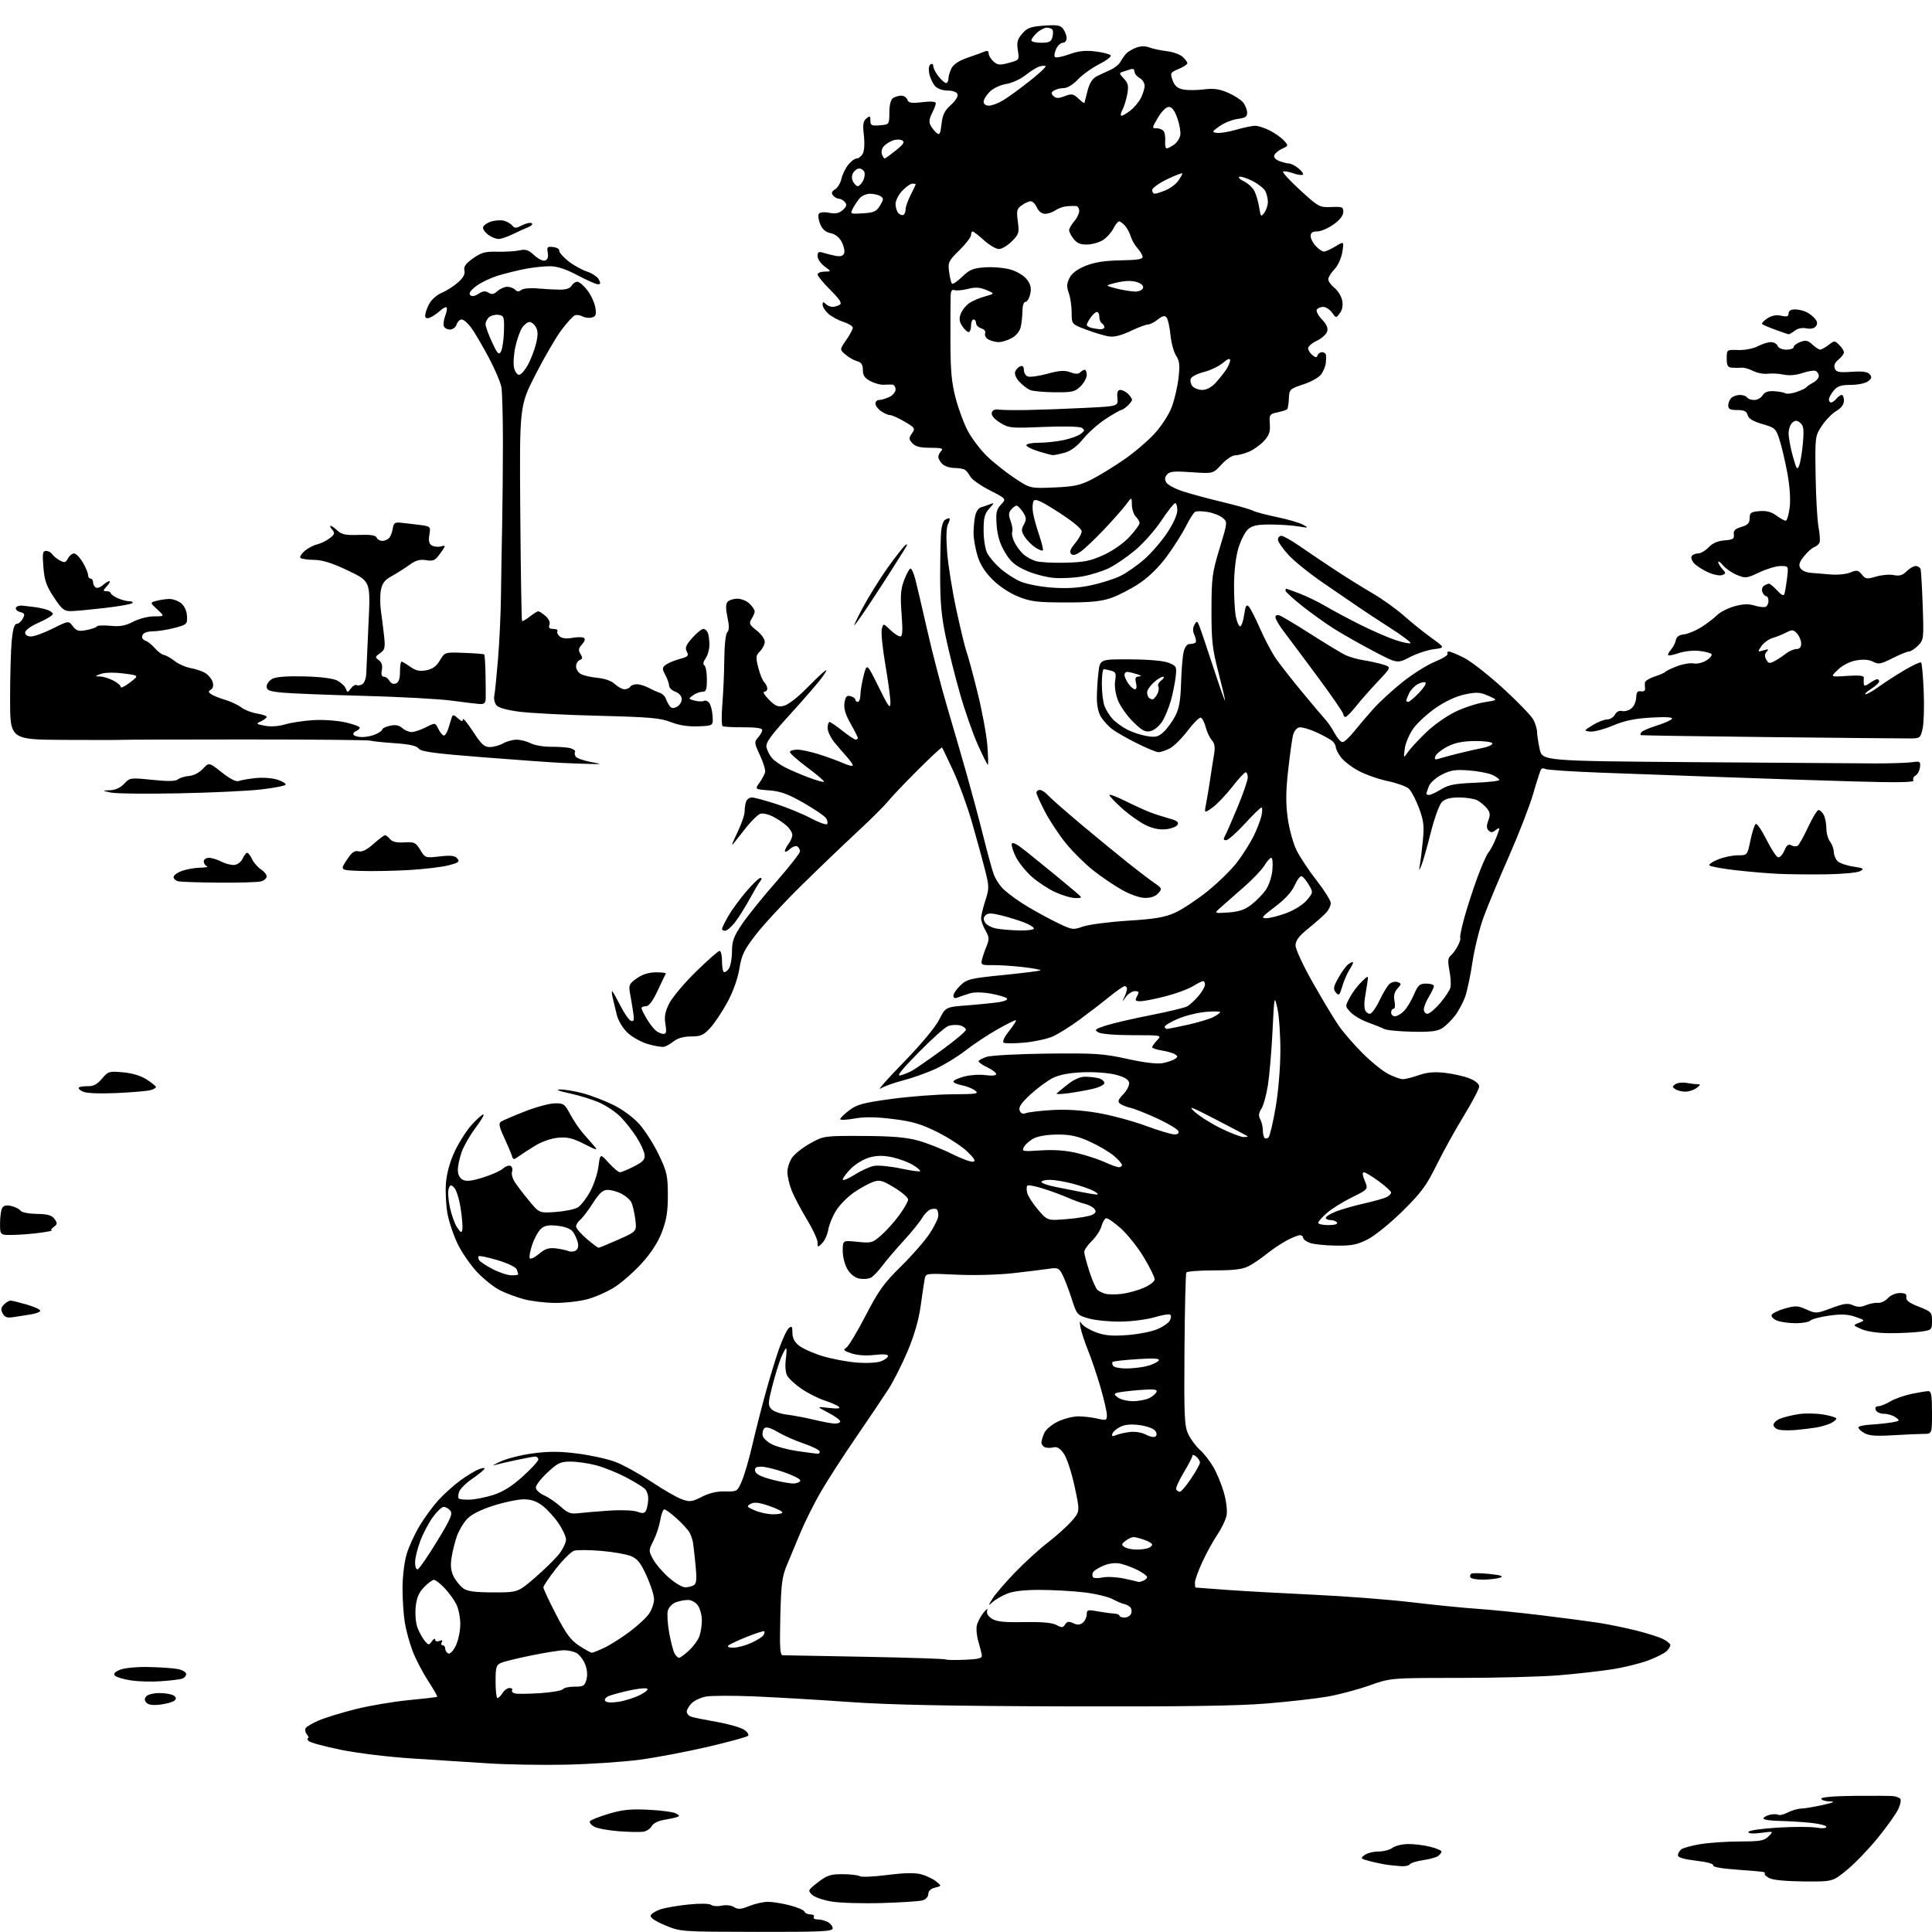 <?xml version="1.0" encoding="UTF-8" standalone="no"?>
<svg 
  version="1.1" 
  xmlns="http://www.w3.org/2000/svg" 
  xmlns:xlink="http://www.w3.org/1999/xlink" 
  xmlns:svg="http://www.w3.org/2000/svg"
  xmlns:rdf="http://www.w3.org/1999/02/22-rdf-syntax-ns#"
  xmlns:cc="http://creativecommons.org/ns#"
  xmlns:dc="http://purl.org/dc/elements/1.1/"
  viewBox="0 0 768 768"
  width="768"
  height="768"
>
<style>svg {background-color: white; }</style>"
<path stroke="none" fill="black" fill-rule="evenodd" d="M300.75,767.95C270.51,767.90 270.50,767.89 264.34,765.31C260.31,763.61 258.35,762.26 258.67,761.41C258.95,760.69 260.72,759.59 262.60,758.97C264.49,758.34 269.51,757.49 273.76,757.06C278.38,756.60 281.99,756.67 282.71,757.23C283.37,757.75 285.25,757.88 286.87,757.53C288.60,757.15 290.64,757.39 291.79,758.10C293.37,759.09 294.54,759.00 297.89,757.66C300.17,756.75 303.51,756.00 305.30,756.00C307.10,756.00 311.01,756.63 314.00,757.41C316.99,758.19 319.60,759.31 319.80,759.91C320.00,760.51 321.06,761.00 322.14,761.00C323.23,761.00 323.84,761.45 323.50,762.00C323.16,762.55 323.84,763.00 325.01,763.00C326.18,763.00 328.00,763.47 329.07,764.04C330.13,764.60 331.00,765.73 331.00,766.54C331.00,767.79 326.67,767.99 300.75,767.95zM350.50,756.49C342.80,756.72 333.80,756.44 330.50,755.89C327.20,755.33 323.71,754.10 322.75,753.15C321.08,751.52 321.20,751.28 325.18,748.22C328.75,745.47 330.18,745.00 334.93,745.02C337.99,745.02 341.05,745.38 341.73,745.81C342.40,746.24 347.35,746.02 352.73,745.34C359.41,744.48 363.66,744.39 366.16,745.06C368.17,745.59 370.83,746.85 372.08,747.86C374.34,749.70 374.34,749.70 371.67,750.37C369.97,750.79 369.00,751.72 369.00,752.90C369.00,753.97 368.04,755.05 366.75,755.43C365.51,755.79 358.20,756.27 350.50,756.49zM717.02,747.90C709.90,747.84 704.64,747.33 703.26,746.56C702.02,745.88 701.23,745.10 701.51,744.83C701.78,744.56 701.44,744.23 700.75,744.10C700.06,743.97 695.23,743.56 690.00,743.18C684.21,742.77 680.70,742.11 681.00,741.50C681.29,740.91 678.50,740.15 674.25,739.66C669.46,739.10 667.00,738.38 667.00,737.53C667.00,736.82 667.58,735.77 668.28,735.18C668.99,734.59 672.48,733.64 676.03,733.06C679.59,732.49 686.66,732.01 691.75,732.01C699.72,732.00 701.28,731.72 703.04,729.96C705.08,727.92 705.08,727.92 700.04,728.59C696.88,729.01 695.00,728.88 695.00,728.25C695.00,727.67 699.89,726.93 706.45,726.52C712.75,726.13 719.73,726.12 721.95,726.49C724.37,726.90 726.00,726.79 726.00,726.20C726.00,725.67 723.19,724.95 719.75,724.60C716.31,724.24 710.69,723.91 707.25,723.85C703.81,723.79 701.00,723.36 701.00,722.89C701.00,722.42 702.10,721.76 703.44,721.42C704.79,721.09 706.32,721.08 706.84,721.40C707.36,721.72 709.08,721.32 710.65,720.50C712.22,719.68 714.62,718.98 716.00,718.94C717.38,718.90 721.20,718.26 724.50,717.52C729.08,716.49 729.73,716.15 727.25,716.08C725.46,716.04 724.00,715.55 724.00,715.00C724.00,714.39 729.16,713.96 737.25,713.88C744.54,713.82 751.40,713.86 752.50,713.97C753.60,714.08 754.88,714.54 755.35,714.98C755.81,715.43 755.47,717.32 754.58,719.19C753.69,721.06 750.06,726.17 746.50,730.54C742.95,734.92 737.45,740.64 734.29,743.25C728.54,748.00 728.54,748.00 717.02,747.90zM557.19,741.85C555.71,741.77 553.15,741.52 551.50,741.29C549.85,741.06 546.71,740.41 544.53,739.84C540.80,738.87 540.67,738.71 542.47,737.40C543.52,736.63 546.01,736.00 548.00,736.00C549.99,736.00 552.49,735.34 553.56,734.53C554.63,733.72 557.44,733.05 559.81,733.03C562.18,733.01 566.11,733.50 568.56,734.12C571.00,734.73 573.00,735.58 573.00,736.00C573.00,736.41 572.44,737.20 571.75,737.75C571.06,738.30 568.37,739.06 565.77,739.43C563.17,739.81 560.78,740.54 560.46,741.06C560.14,741.58 558.67,741.93 557.19,741.85zM255.78,728.13C254.53,728.34 250.12,728.26 246.00,727.95C241.88,727.64 237.47,726.83 236.22,726.15C234.97,725.46 234.20,724.49 234.51,723.98C234.82,723.47 238.19,722.14 241.99,721.00C247.49,719.37 250.73,719.04 257.92,719.41C262.89,719.66 267.75,720.32 268.72,720.87C270.21,721.70 270.25,721.95 269.00,722.35C268.18,722.62 265.82,723.12 263.76,723.47C261.64,723.82 259.60,724.88 259.04,725.92C258.50,726.93 257.03,727.92 255.78,728.13zM225.00,701.48C215.38,701.69 201.43,701.45 194.00,700.96C186.57,700.46 173.07,699.60 164.00,699.03C154.72,698.45 142.31,696.95 135.65,695.60C129.13,694.28 123.30,692.70 122.70,692.10C122.09,691.49 121.97,691.00 122.42,691.00C122.87,691.00 122.70,690.34 122.04,689.54C121.37,688.74 121.14,687.58 121.52,686.96C121.91,686.34 124.24,684.97 126.71,683.91C129.18,682.85 135.69,680.85 141.16,679.46C146.64,678.07 156.15,676.45 162.31,675.85C168.46,675.26 173.64,674.65 173.80,674.50C173.97,674.35 172.30,671.43 170.09,668.01C167.87,664.59 165.11,659.25 163.95,656.15C162.78,653.04 161.42,648.02 160.92,645.00C160.42,641.98 160.01,635.87 160.01,631.43C160.00,626.95 160.71,620.95 161.60,617.93C162.48,614.94 164.83,609.80 166.82,606.50C168.81,603.20 172.21,598.58 174.37,596.22C176.53,593.87 180.41,590.40 182.98,588.51C185.55,586.63 188.89,584.61 190.39,584.04C192.10,583.39 192.89,583.37 192.51,583.99C192.17,584.53 189.93,586.33 187.52,587.99C185.11,589.65 182.84,591.94 182.48,593.08C182.11,594.22 182.06,595.40 182.36,595.69C182.66,595.99 184.61,596.19 186.70,596.14C188.79,596.08 193.01,595.24 196.07,594.27C199.98,593.02 203.48,590.82 207.82,586.90C211.22,583.82 214.00,580.79 214.00,580.15C214.00,579.52 213.44,579.01 212.75,579.02C212.06,579.03 208.57,579.66 205.00,580.43C201.43,581.20 197.60,582.10 196.50,582.44C195.40,582.78 196.53,582.11 199.00,580.95C201.47,579.80 207.25,578.35 211.83,577.74C218.08,576.89 222.48,576.91 229.51,577.80C234.66,578.45 241.41,579.93 244.53,581.10C247.64,582.26 254.08,585.81 258.85,588.97C263.61,592.14 269.09,595.30 271.04,595.99C274.20,597.12 275.06,597.01 279.00,595.00C281.94,593.50 285.03,592.78 288.25,592.86C293.02,592.96 293.11,592.91 294.90,588.73C295.90,586.40 297.71,580.22 298.92,575.00C300.13,569.77 302.47,560.55 304.12,554.50C305.77,548.45 308.26,540.26 309.64,536.30C311.03,532.35 312.80,528.58 313.58,527.93C314.75,526.96 315.00,527.29 315.00,529.80C315.00,531.91 315.82,533.50 317.64,534.93C319.09,536.07 323.23,537.92 326.84,539.03C330.45,540.15 336.58,541.32 340.45,541.63C344.55,541.96 348.65,541.75 350.25,541.12C351.76,540.53 353.00,539.58 353.00,539.02C353.00,538.35 351.07,538.21 347.63,538.61C344.33,539.00 340.82,538.77 338.49,538.00C335.47,537.00 335.03,536.57 336.30,535.85C337.18,535.36 340.66,529.63 344.02,523.12C349.21,513.08 351.35,510.09 358.07,503.49C362.43,499.21 367.57,493.34 369.50,490.44C371.42,487.53 373.00,484.30 373.00,483.25C373.00,482.19 372.75,481.08 372.44,480.78C372.14,480.47 371.09,480.43 370.12,480.68C369.14,480.93 367.55,482.49 366.58,484.14C365.61,485.78 362.25,489.91 359.13,493.31C356.00,496.72 352.20,501.18 350.68,503.24C349.16,505.29 347.14,507.39 346.20,507.89C345.25,508.40 343.20,508.57 341.64,508.27C339.89,507.94 338.08,506.54 336.91,504.61C335.83,502.85 335.01,499.66 335.00,497.27C335.00,493.03 335.00,493.03 340.82,493.64C346.35,494.22 346.84,494.08 350.30,491.04C352.31,489.28 355.54,485.68 357.47,483.03C359.41,480.39 361.00,477.60 361.00,476.83C361.00,476.05 358.54,473.93 355.53,472.10C350.72,469.19 349.68,468.91 347.04,469.84C345.38,470.42 341.98,472.29 339.48,474.01C336.98,475.73 333.79,478.96 332.39,481.18C330.99,483.40 329.58,486.81 329.26,488.76C328.95,490.72 327.86,493.14 326.84,494.16C325.05,495.95 325.00,495.94 325.00,493.88C325.00,492.71 323.06,488.55 320.69,484.63C318.32,480.71 315.62,475.58 314.69,473.23C313.76,470.88 313.00,467.58 313.00,465.88C313.00,464.19 313.87,461.59 314.93,460.10C315.99,458.62 319.25,456.07 322.18,454.45C327.45,451.53 327.65,451.50 343.00,451.56C354.53,451.61 360.14,452.08 364.91,453.38C368.44,454.35 374.44,456.71 378.25,458.63C382.06,460.54 385.90,461.97 386.78,461.80C387.98,461.57 387.39,460.53 384.44,457.71C382.28,455.63 376.90,452.14 372.50,449.96C366.06,446.77 362.62,445.76 354.86,444.81C348.03,443.97 343.59,443.92 339.61,444.64C336.53,445.20 334.00,445.31 334.00,444.88C334.00,444.45 335.61,442.87 337.58,441.37C340.63,439.04 343.09,438.38 354.33,436.85C361.57,435.87 372.45,435.03 378.50,435.00C388.35,434.94 389.30,434.78 387.58,433.48C386.52,432.68 384.16,431.74 382.33,431.40C380.50,431.06 379.00,430.39 379.00,429.93C379.00,429.46 380.91,428.56 383.24,427.94C385.57,427.31 389.40,427.06 391.74,427.38C394.30,427.73 396.00,427.56 396.00,426.96C396.00,426.42 394.43,425.22 392.50,424.30C390.57,423.38 389.00,422.30 389.00,421.89C389.00,421.49 390.46,420.68 392.25,420.10C394.04,419.53 404.95,418.95 416.50,418.82C435.35,418.62 438.59,418.83 448.11,420.93C454.79,422.41 459.98,423.03 462.11,422.62C463.98,422.26 466.18,421.53 467.00,420.99C468.26,420.15 468.28,419.86 467.11,419.11C466.35,418.61 463.99,417.93 461.86,417.59C459.74,417.25 458.00,416.67 458.00,416.30C458.00,415.93 458.87,414.70 459.94,413.56C461.88,411.50 461.88,411.50 450.19,411.50C443.35,411.50 437.71,411.04 436.60,410.38C434.93,409.39 435.27,409.08 439.60,407.67C442.30,406.79 450.24,404.95 457.25,403.57C464.26,402.20 470.85,400.61 471.89,400.06C472.93,399.50 474.96,397.65 476.39,395.95C477.83,394.24 479.00,392.21 479.00,391.42C479.00,390.64 478.66,390.00 478.25,390.00C477.84,390.01 475.97,390.94 474.09,392.09C472.22,393.23 467.31,395.03 463.18,396.08C459.06,397.14 454.61,398.00 453.30,398.00C451.24,398.00 451.07,397.74 452.00,396.00C452.90,394.32 452.76,394.00 451.16,394.00C450.10,394.00 448.50,395.01 447.59,396.25C445.98,398.45 445.96,398.45 446.97,396.32C447.54,395.11 448.00,393.65 448.00,393.07C448.00,392.48 447.59,392.00 447.09,392.00C446.59,392.00 443.83,393.91 440.95,396.25C438.08,398.59 432.75,402.69 429.11,405.36C425.48,408.04 420.70,411.02 418.50,412.00C416.30,412.98 411.24,414.08 407.25,414.45C403.27,414.82 399.54,414.84 398.98,414.49C398.37,414.11 399.22,412.24 401.10,409.88C402.83,407.70 404.07,405.75 403.87,405.56C403.67,405.37 400.35,407.00 396.50,409.18C392.65,411.36 386.92,415.16 383.76,417.63C380.60,420.10 375.18,423.40 371.70,424.98C368.23,426.56 362.49,428.59 358.94,429.50C355.40,430.40 351.38,431.85 350.00,432.72C348.62,433.58 352.73,428.92 359.13,422.36C366.06,415.24 371.79,408.38 373.32,405.36C375.88,400.30 375.88,400.30 384.65,399.63C389.48,399.26 395.16,398.68 397.27,398.34C399.42,398.00 400.74,397.34 400.27,396.87C399.79,396.39 396.95,395.55 393.95,395.00C390.61,394.38 387.34,394.34 385.50,394.89C383.85,395.39 381.71,396.11 380.75,396.50C379.57,396.98 379.00,396.75 379.00,395.79C379.00,395.01 380.26,393.17 381.80,391.69C384.38,389.22 385.72,388.90 398.89,387.58C406.75,386.79 413.38,385.96 413.61,385.72C413.85,385.48 410.77,384.91 406.77,384.44C402.77,383.98 397.32,383.62 394.66,383.65C390.24,383.71 389.86,383.53 390.31,381.61C390.58,380.45 391.40,378.01 392.14,376.20C393.31,373.31 393.26,372.52 391.74,369.87C390.78,368.20 390.00,366.03 390.00,365.03C390.00,364.04 390.75,360.90 391.67,358.04C393.26,353.15 393.25,352.46 391.53,345.68C390.53,341.73 388.23,333.32 386.41,327.00C384.60,320.68 381.24,311.45 378.96,306.50C376.67,301.55 374.65,297.34 374.47,297.15C374.29,296.96 369.95,300.99 364.82,306.11C359.69,311.22 354.35,316.85 352.93,318.61C351.52,320.37 345.90,325.96 340.43,331.02C334.97,336.08 324.96,345.69 318.19,352.36C311.41,359.04 303.41,367.70 300.40,371.61C295.75,377.66 294.78,379.68 293.91,385.11C293.28,389.00 291.44,394.15 289.19,398.32C287.16,402.08 284.09,406.69 282.37,408.58C279.69,411.50 278.57,412.00 274.75,412.00C271.86,412.00 269.41,412.68 267.84,413.91C266.51,414.96 264.76,415.96 263.96,416.13C263.16,416.30 260.32,415.82 257.66,415.07C254.99,414.31 251.32,412.28 249.50,410.57C247.60,408.77 245.77,405.76 245.20,403.48C244.65,401.29 243.89,398.15 243.52,396.50C243.14,394.85 243.10,393.77 243.43,394.10C243.76,394.42 245.26,397.10 246.76,400.05C248.27,403.00 250.13,405.60 250.90,405.84C252.00,406.17 252.17,405.43 251.70,402.38C251.38,400.25 250.81,396.88 250.45,394.89C249.85,391.62 250.09,391.07 253.11,388.92C255.35,387.33 257.85,386.54 260.72,386.52C263.08,386.51 264.86,386.73 264.69,387.00C264.51,387.27 263.06,390.31 261.45,393.75C259.49,397.95 257.95,400.00 256.76,400.00C255.79,400.00 255.00,400.34 255.00,400.75C255.01,401.16 255.94,403.07 257.09,405.00C258.24,406.93 259.90,409.06 260.78,409.75C261.66,410.44 263.01,411.00 263.78,411.00C264.85,411.00 265.02,410.09 264.52,407.10C264.01,404.13 264.38,402.16 266.05,398.85C267.25,396.46 272.03,390.79 276.66,386.25C281.30,381.71 285.52,378.00 286.04,378.00C286.57,378.00 287.00,379.72 287.00,381.83C287.00,383.94 287.29,385.96 287.65,386.32C288.01,386.68 288.89,386.19 289.62,385.23C290.34,384.28 290.95,381.19 290.97,378.36C290.99,374.06 291.64,372.27 294.96,367.36C297.13,364.14 303.21,356.60 308.46,350.62C313.71,344.64 318.00,339.15 318.00,338.43C318.00,337.71 317.52,336.82 316.94,336.46C316.35,336.10 315.00,336.59 313.94,337.56C312.87,338.52 312.00,338.88 312.00,338.35C312.00,337.82 312.66,336.51 313.47,335.44C314.28,334.37 314.95,332.79 314.97,331.92C314.99,331.06 313.99,329.42 312.75,328.29C311.51,327.16 309.02,325.48 307.20,324.57C305.39,323.65 303.14,323.17 302.20,323.49C301.27,323.82 298.81,326.21 296.73,328.79C294.66,331.38 292.28,334.40 291.44,335.50C290.60,336.60 291.29,334.70 292.96,331.28C294.63,327.86 296.00,323.96 296.00,322.61C296.00,321.26 296.27,319.45 296.61,318.58C296.94,317.71 297.97,317.00 298.88,317.00C299.80,317.00 304.14,318.17 308.53,319.59C312.91,321.01 319.10,323.56 322.27,325.24C325.44,326.92 328.35,327.98 328.73,327.60C329.12,327.22 328.98,326.19 328.42,325.31C327.87,324.43 323.84,321.67 319.46,319.17C313.23,315.61 310.26,314.53 305.77,314.19C300.03,313.76 300.03,313.76 301.92,311.11C302.96,309.66 303.96,307.77 304.15,306.91C304.34,306.06 303.41,303.03 302.08,300.19C299.82,295.35 299.77,294.91 301.33,293.18C302.25,292.17 303.00,290.83 303.00,290.21C303.00,289.46 300.46,289.08 295.53,289.11C291.41,289.13 287.69,288.93 287.25,288.66C286.82,288.39 286.77,284.41 287.15,279.83C287.53,275.25 287.88,267.20 287.92,261.95C287.97,256.44 288.47,251.93 289.10,251.30C289.89,250.51 289.91,248.81 289.17,245.36C288.46,242.01 288.46,240.15 289.19,239.27C289.77,238.57 291.54,238.00 293.12,238.00C294.71,238.00 296.90,238.90 298.00,240.00C299.10,241.10 300.00,242.46 300.00,243.01C300.00,243.57 299.44,244.93 298.75,246.04C297.65,247.82 297.88,248.35 300.75,250.60C302.54,252.00 304.00,254.01 304.00,255.07C304.00,256.13 303.16,257.84 302.12,258.88C300.45,260.55 300.37,261.25 301.42,265.37C302.06,267.91 303.13,270.53 303.80,271.20C304.46,271.86 305.00,272.99 305.00,273.70C305.00,274.42 304.45,275.00 303.77,275.00C303.09,275.00 303.95,276.41 305.67,278.13C308.27,280.73 309.29,281.15 311.65,280.56C313.22,280.17 317.00,277.30 320.07,274.18C323.13,271.06 326.49,267.82 327.53,267.00C328.96,265.86 328.83,266.34 326.98,269.00C325.63,270.93 319.94,277.53 314.34,283.68C306.01,292.83 304.26,295.29 304.72,297.18C305.03,298.46 306.01,300.34 306.89,301.36C307.78,302.38 310.17,304.06 312.20,305.10C314.24,306.14 318.43,307.94 321.52,309.09C324.61,310.25 327.33,311.00 327.56,310.77C327.79,310.54 324.84,308.00 320.99,305.13C317.15,302.27 314.00,299.49 314.00,298.96C314.00,298.43 315.31,298.00 316.91,298.00C318.51,298.00 322.45,298.85 325.66,299.88C328.87,300.91 333.19,302.49 335.25,303.39C337.31,304.29 339.00,304.68 339.00,304.25C339.00,303.83 337.99,302.36 336.75,300.99C335.51,299.62 333.26,297.00 331.75,295.17C330.24,293.34 329.00,290.76 329.00,289.42C329.00,288.09 329.34,287.00 329.75,287.01C330.16,287.02 332.48,288.59 334.89,290.51C337.31,292.43 339.67,294.00 340.14,294.00C340.61,294.00 341.00,293.72 341.00,293.37C341.00,293.03 339.70,290.44 338.11,287.62C336.03,283.94 335.35,281.62 335.70,279.37C336.09,276.88 336.59,276.34 338.10,276.74C339.14,277.01 340.00,277.63 340.00,278.12C340.00,278.60 340.45,279.00 341.00,279.00C341.55,279.00 342.01,277.76 342.02,276.25C342.03,274.74 342.62,271.27 343.32,268.55C344.60,263.60 344.60,263.60 349.26,273.05C353.20,281.05 353.92,282.02 353.96,279.35C353.98,277.62 353.08,270.87 351.96,264.35C350.84,257.83 350.19,251.43 350.52,250.11C351.11,247.73 351.11,247.73 353.86,250.36C355.37,251.81 357.16,253.00 357.84,253.00C358.77,253.00 358.91,250.83 358.39,244.02C357.84,236.73 358.04,234.18 359.44,230.52C360.39,228.03 361.52,226.00 361.95,226.00C362.39,226.00 363.24,227.91 363.85,230.25C364.46,232.59 366.59,241.70 368.59,250.50C370.59,259.30 374.15,273.02 376.51,281.00C378.87,288.98 382.40,301.12 384.34,308.00C386.29,314.88 389.26,325.98 390.94,332.67C392.62,339.37 394.47,346.12 395.06,347.67C395.65,349.23 397.12,351.57 398.32,352.89C399.52,354.20 402.98,356.88 406.00,358.85C409.02,360.82 414.83,364.09 418.91,366.12C426.17,369.72 426.40,369.77 430.41,368.34C432.66,367.54 440.70,366.48 448.29,366.00C459.46,365.28 463.06,364.66 467.29,362.72C470.15,361.40 475.92,357.57 480.09,354.21C484.27,350.84 489.51,345.71 491.73,342.79C493.96,339.88 496.90,335.25 498.27,332.50C499.63,329.75 501.07,326.04 501.46,324.25C501.84,322.46 501.84,321.00 501.45,321.00C501.06,321.00 498.05,323.92 494.78,327.50C491.50,331.07 488.18,334.00 487.40,334.00C486.34,334.00 486.23,333.55 486.96,332.25C487.50,331.29 489.75,326.14 491.97,320.80C494.19,315.47 496.00,310.18 496.00,309.05C496.00,307.92 495.62,307.00 495.16,307.00C494.70,307.00 492.28,309.63 489.78,312.85C487.28,316.06 483.76,319.74 481.96,321.03C478.68,323.36 478.68,323.36 479.45,319.43C479.87,317.27 480.58,313.02 481.02,310.00C481.46,306.98 482.15,302.58 482.55,300.23C483.09,297.00 482.89,295.53 481.72,294.23C480.87,293.28 479.77,290.96 479.29,289.07C478.80,287.18 477.93,285.48 477.35,285.28C476.77,285.09 474.42,287.41 472.12,290.45C469.83,293.49 466.64,296.65 465.03,297.49C463.42,298.32 461.39,299.00 460.52,299.00C459.66,299.00 455.70,297.37 451.73,295.37C447.75,293.37 443.38,290.86 442.02,289.79C440.66,288.73 438.75,286.65 437.78,285.18C436.68,283.52 436.01,280.60 436.02,277.50C436.02,274.75 436.30,270.15 436.65,267.27C437.27,262.04 437.27,262.04 449.39,262.11C457.00,262.16 462.68,262.68 464.67,263.51C467.67,264.76 467.81,265.05 467.33,269.16C467.05,271.55 466.20,275.75 465.44,278.50C464.67,281.25 463.15,284.95 462.05,286.72C460.96,288.50 458.89,290.24 457.45,290.60C455.28,291.15 454.09,290.53 450.42,286.93C448.00,284.54 445.27,280.66 444.37,278.31C443.39,275.74 442.96,272.65 443.29,270.61C443.76,267.71 443.52,267.10 441.67,266.61C440.48,266.29 439.16,266.02 438.75,266.01C438.34,266.01 438.00,268.67 438.00,271.93C438.00,275.20 438.48,279.14 439.07,280.68C439.65,282.23 441.12,284.56 442.32,285.85C443.52,287.14 446.15,289.04 448.16,290.07C450.17,291.10 453.68,292.24 455.95,292.61C459.45,293.17 460.47,292.91 462.64,290.88C464.04,289.57 466.10,286.72 467.22,284.55C468.73,281.61 469.30,278.30 469.49,271.55C469.63,266.57 470.08,261.04 470.50,259.25C470.98,257.15 471.85,256.00 472.96,256.00C473.90,256.00 474.94,255.73 475.27,255.40C475.60,255.07 475.40,253.77 474.82,252.51C474.11,250.94 474.10,249.64 474.81,248.38C475.76,246.68 475.91,246.72 476.82,249.02C477.36,250.38 479.87,257.80 482.38,265.50C484.90,273.20 486.97,279.05 486.98,278.50C486.99,277.95 485.77,272.77 484.28,267.00C481.93,257.96 481.56,254.55 481.58,242.50C481.61,229.64 481.87,227.64 484.81,218.00C488.00,207.54 488.00,207.49 486.00,205.84C484.90,204.92 482.21,203.87 480.03,203.51C477.86,203.14 475.60,203.13 475.02,203.49C474.44,203.85 472.79,206.47 471.36,209.32C469.93,212.17 466.53,217.52 463.81,221.21C460.74,225.39 456.63,229.42 452.95,231.88C449.69,234.05 444.66,236.66 441.76,237.67C437.69,239.09 433.56,239.50 423.50,239.48C412.29,239.47 409.71,239.15 404.76,237.16C401.33,235.79 397.22,233.06 394.53,230.38C391.44,227.28 389.57,224.29 388.52,220.76C387.68,217.94 387.00,213.97 387.00,211.94C387.00,209.91 387.27,206.88 387.61,205.21C387.94,203.54 388.95,201.96 389.86,201.70C390.76,201.44 392.40,200.88 393.50,200.45C395.36,199.74 395.34,199.86 393.25,202.15C391.42,204.16 391.00,205.80 391.00,210.86C391.00,214.35 391.64,218.33 392.45,219.90C393.25,221.44 395.59,224.18 397.65,226.00C399.71,227.81 403.27,230.12 405.56,231.13C407.87,232.15 413.43,233.24 418.11,233.58C423.99,234.01 428.68,233.73 433.81,232.64C437.82,231.78 443.08,230.10 445.49,228.90C447.89,227.70 452.11,224.75 454.86,222.35C457.60,219.94 461.68,215.23 463.93,211.87C466.34,208.26 468.00,204.60 468.00,202.89C468.00,201.30 467.62,200.00 467.15,200.00C466.68,200.00 464.22,203.12 461.68,206.93C459.15,210.75 454.42,216.08 451.17,218.78C447.92,221.48 443.26,224.66 440.82,225.85C438.37,227.03 433.70,228.50 430.43,229.11C427.17,229.72 421.94,229.99 418.81,229.71C415.68,229.43 410.66,228.08 407.66,226.70C403.35,224.73 401.62,223.20 399.40,219.42C397.46,216.12 396.47,212.83 396.18,208.77C395.82,203.77 396.08,202.55 397.91,200.59C400.07,198.29 400.07,198.29 393.44,194.90C389.79,193.03 386.33,190.60 385.75,189.50C385.17,188.40 384.21,187.17 383.60,186.77C383.00,186.36 381.07,186.02 379.32,186.02C377.57,186.01 375.44,185.29 374.57,184.43C373.71,183.56 373.00,182.30 373.00,181.63C373.00,180.95 373.54,179.86 374.20,179.20C375.13,178.27 374.17,178.00 369.85,178.00C365.78,178.00 363.88,177.52 362.68,176.19C361.22,174.59 361.21,174.15 362.51,172.28C363.90,170.30 363.74,170.04 359.56,167.59C357.13,166.17 354.54,165.00 353.79,165.00C353.05,165.00 351.44,164.30 350.22,163.44C349.00,162.59 348.00,161.24 348.00,160.44C348.00,159.65 348.65,159.00 349.45,159.00C350.25,159.00 352.05,158.48 353.45,157.84C354.85,157.20 356.00,155.85 356.00,154.84C356.00,153.83 355.44,152.95 354.75,152.89C354.06,152.83 352.52,152.86 351.32,152.95C350.12,153.05 347.76,152.41 346.07,151.54C343.73,150.32 343.00,149.27 343.00,147.08C343.00,144.96 342.42,144.06 340.75,143.60C339.51,143.26 337.43,142.08 336.12,140.98C333.75,138.97 333.75,138.97 336.37,135.18C337.82,133.10 339.00,130.89 339.00,130.27C339.00,129.66 337.31,128.61 335.25,127.95C333.19,127.29 330.49,125.83 329.25,124.70C328.01,123.57 327.00,121.96 327.00,121.13C327.00,119.94 327.27,119.87 328.20,120.80C328.86,121.46 330.10,121.99 330.95,121.98C331.80,121.98 333.09,121.59 333.82,121.13C334.80,120.51 333.83,119.00 330.07,115.26C327.28,112.48 325.00,109.72 325.00,109.11C325.00,108.50 326.24,107.99 327.75,107.97C330.50,107.94 330.50,107.94 327.75,105.88C326.24,104.76 325.00,102.92 325.00,101.80C325.00,100.15 325.42,99.90 327.25,100.48C328.49,100.87 330.73,101.42 332.24,101.71C334.12,102.06 335.16,101.75 335.56,100.70C335.88,99.87 335.46,97.85 334.62,96.22C333.63,94.32 332.05,93.06 330.19,92.69C328.19,92.29 326.90,91.17 326.05,89.11C325.37,87.47 325.11,85.63 325.48,85.03C325.89,84.36 327.51,84.19 329.62,84.59C332.19,85.07 333.58,84.78 335.04,83.47C336.53,82.12 336.73,81.38 335.87,80.35C335.26,79.61 334.19,79.00 333.50,79.00C332.81,79.00 331.76,78.42 331.17,77.71C330.38,76.75 330.58,76.12 331.96,75.26C332.98,74.62 334.12,72.75 334.48,71.09C334.84,69.44 336.04,66.95 337.14,65.55C338.24,64.15 339.77,63.00 340.54,63.00C341.30,63.00 342.40,62.12 342.98,61.04C343.59,59.91 343.76,56.84 343.40,53.76C342.91,49.54 343.11,48.15 344.39,47.09C345.79,45.93 346.00,46.04 346.00,47.94C346.00,49.85 346.47,50.08 349.75,49.81C353.50,49.50 353.50,49.50 353.54,44.69C353.56,41.59 354.10,39.55 355.04,38.95C355.84,38.45 357.30,38.02 358.28,38.02C359.26,38.01 360.34,38.73 360.68,39.62C361.19,40.95 362.26,41.13 366.65,40.61C370.14,40.20 372.00,40.35 372.00,41.04C372.00,41.62 371.31,43.43 370.47,45.06C369.39,47.15 369.23,48.55 369.92,49.84C370.45,50.84 371.53,52.20 372.31,52.85C373.50,53.83 373.83,53.24 374.27,49.30C374.68,45.62 375.51,43.93 377.99,41.72C379.84,40.06 380.94,38.28 380.62,37.44C380.29,36.58 378.70,36.00 376.69,36.00C374.69,36.00 372.64,35.26 371.67,34.18C370.76,33.19 369.75,30.99 369.41,29.31C369.05,27.50 369.25,25.96 369.90,25.56C370.50,25.19 371.00,25.52 371.00,26.31C371.00,27.09 371.93,28.92 373.07,30.37C374.21,31.81 375.56,33.00 376.07,33.00C376.58,33.00 377.01,32.21 377.01,31.25C377.02,30.29 377.59,28.42 378.26,27.09C379.05,25.56 381.31,24.08 384.50,22.99C387.25,22.05 390.29,20.95 391.25,20.54C392.46,20.02 393.00,20.24 393.00,21.24C393.00,22.04 393.86,23.46 394.90,24.41C396.53,25.89 397.40,25.97 401.02,25.00C405.22,23.86 405.23,23.85 404.61,19.99C404.11,16.82 404.42,15.62 406.35,13.38C408.33,11.07 409.68,10.58 415.02,10.19C420.31,9.81 421.55,10.03 422.67,11.56C423.40,12.56 424.00,14.20 424.00,15.19C424.00,16.19 423.32,17.00 422.48,17.00C421.64,17.00 420.44,18.13 419.82,19.50C419.19,20.88 418.98,22.32 419.36,22.69C419.74,23.07 422.30,22.57 425.05,21.58C428.81,20.23 431.42,19.95 435.51,20.46C438.51,20.83 441.22,21.54 441.52,22.03C441.83,22.53 439.74,24.11 436.88,25.56C434.02,27.01 430.24,29.73 428.47,31.60C426.59,33.60 424.28,35.01 422.88,35.02C421.57,35.02 419.83,35.45 419.01,35.97C417.81,36.73 417.76,37.16 418.77,38.17C419.76,39.16 420.70,39.17 423.21,38.23C426.04,37.16 426.65,37.27 428.70,39.19C429.96,40.38 431.04,41.16 431.08,40.92C431.12,40.69 431.69,38.49 432.33,36.03C433.14,32.95 434.28,31.17 436.00,30.32C437.38,29.63 439.81,28.49 441.41,27.78C443.01,27.08 444.81,25.62 445.41,24.54C446.01,23.47 447.03,22.00 447.67,21.30C448.32,20.59 450.09,19.54 451.61,18.96C453.43,18.27 455.24,18.24 456.93,18.87C458.35,19.41 461.45,20.06 463.83,20.34C466.21,20.61 469.02,21.61 470.08,22.57C471.13,23.53 472.00,24.68 472.00,25.14C472.00,25.60 470.44,26.63 468.53,27.42C465.24,28.80 465.11,29.03 466.11,31.87C466.86,34.03 468.00,35.06 470.18,35.54C471.85,35.91 475.55,35.91 478.41,35.55C482.40,35.06 484.64,35.35 488.06,36.82C490.50,37.88 493.21,39.59 494.08,40.62C494.94,41.65 495.70,43.46 495.75,44.63C495.84,46.37 495.15,46.85 491.98,47.28C489.84,47.56 486.61,48.86 484.80,50.15C481.69,52.37 481.63,52.52 483.75,52.82C484.99,53.00 488.44,52.43 491.41,51.57C494.38,50.71 497.77,50.00 498.94,50.00C500.12,50.00 502.75,50.85 504.79,51.89C506.83,52.94 509.34,54.72 510.37,55.86C512.22,57.90 512.21,57.95 509.68,59.10C508.27,59.74 506.87,60.90 506.57,61.67C506.24,62.53 507.01,63.43 508.58,64.03C509.98,64.56 511.73,65.00 512.45,65.00C513.18,65.00 514.84,65.86 516.14,66.91C517.44,67.97 518.24,69.09 517.91,69.42C517.59,69.74 515.91,69.52 514.18,68.91C512.46,68.31 510.60,67.97 510.07,68.16C509.53,68.35 512.54,71.65 516.74,75.50C524.16,82.29 524.54,82.49 529.19,82.29C533.56,82.10 534.00,82.28 533.98,84.29C533.96,85.71 532.56,87.49 530.07,89.25C527.93,90.76 525.01,92.00 523.59,92.00C521.76,92.00 521.00,92.53 521.00,93.81C521.00,94.81 521.92,96.61 523.04,97.81C524.16,99.02 525.62,100.00 526.29,100.00C526.96,99.99 529.03,99.06 530.89,97.93C534.28,95.86 534.28,95.86 533.59,100.18C533.19,102.67 531.86,105.58 530.45,107.05C529.10,108.46 528.00,110.24 528.00,111.02C528.00,111.79 529.12,113.34 530.50,114.46C531.87,115.58 533.25,117.85 533.56,119.50C533.92,121.40 533.57,123.23 532.61,124.50C531.11,126.49 531.09,126.49 529.49,124.25C528.61,123.01 527.04,122.00 526.00,122.00C524.97,122.00 523.82,122.49 523.45,123.08C523.08,123.68 524.00,125.43 525.49,126.99C527.37,128.95 528.00,130.42 527.56,131.81C527.21,132.91 525.37,134.55 523.46,135.45C521.56,136.35 520.00,137.69 520.00,138.42C520.00,139.16 520.75,140.37 521.66,141.13C522.96,142.20 523.42,142.22 523.75,141.25C523.98,140.56 524.80,140.00 525.58,140.00C526.36,140.00 527.05,140.56 527.12,141.25C527.18,141.94 527.14,143.37 527.02,144.43C526.91,145.49 526.15,147.37 525.33,148.62C524.46,149.94 521.48,151.67 518.17,152.77C512.68,154.60 512.50,154.78 512.35,158.40C512.27,160.45 511.95,162.38 511.65,162.68C511.35,162.99 509.62,163.54 507.80,163.92C504.68,164.58 504.51,164.83 504.78,168.56C505.00,171.68 504.50,173.09 502.39,175.36C500.92,176.93 498.22,178.85 496.39,179.61C494.56,180.37 492.13,181.00 490.98,181.00C489.84,181.00 487.39,182.65 485.55,184.66C482.20,188.31 482.20,188.31 473.68,187.71C466.73,187.22 464.92,187.39 463.89,188.64C462.98,189.73 462.91,190.64 463.65,191.83C464.22,192.75 467.12,194.30 470.10,195.28C473.07,196.27 480.13,198.17 485.80,199.53C491.46,200.88 496.91,202.42 497.91,202.95C498.91,203.49 503.27,204.66 507.59,205.55C511.92,206.44 516.59,207.81 517.98,208.58C520.34,209.89 520.22,209.93 516.00,209.24C513.52,208.83 508.51,208.50 504.85,208.50C499.69,208.50 497.73,208.93 496.08,210.43C494.91,211.49 493.20,214.86 492.27,217.93C491.26,221.29 490.58,227.07 490.55,232.50C490.53,237.45 490.86,243.19 491.30,245.25C491.73,247.31 492.49,249.00 492.98,249.00C493.48,249.00 494.19,246.94 494.57,244.41C495.12,240.73 495.49,240.09 496.46,241.16C497.12,241.90 499.13,245.84 500.91,249.93C502.70,254.02 505.53,259.36 507.20,261.80C508.88,264.23 513.67,270.34 517.84,275.36C522.01,280.39 526.17,285.31 527.08,286.30C527.99,287.28 529.57,289.65 530.59,291.55C531.62,293.45 533.00,295.00 533.67,295.00C534.34,295.00 536.37,293.14 538.19,290.86C540.01,288.59 543.52,284.47 546.00,281.71C548.48,278.95 553.75,274.12 557.73,270.97C561.70,267.83 567.43,264.24 570.47,263.01C573.50,261.78 575.73,260.38 575.43,259.89C575.13,259.40 575.37,259.00 575.97,259.00C576.57,259.00 579.32,260.14 582.06,261.53C584.81,262.93 591.80,268.40 597.59,273.70C603.38,279.00 608.77,284.59 609.56,286.12C610.35,287.65 611.00,289.80 611.00,290.90C611.00,292.00 611.46,295.06 612.03,297.70C613.06,302.50 613.06,302.50 673.28,302.97C706.40,303.23 738.67,303.45 745.00,303.47C751.33,303.49 758.08,303.27 760.00,303.00C763.24,302.54 763.48,302.68 763.22,304.98C763.07,306.34 762.27,307.83 761.45,308.29C760.63,308.75 760.26,309.62 760.64,310.22C761.13,311.02 754.56,311.13 736.91,310.63C723.48,310.24 700.12,309.48 685.00,308.92C669.88,308.37 648.03,307.57 636.46,307.15C624.89,306.72 614.91,306.06 614.28,305.67C613.65,305.29 612.88,305.39 612.56,305.90C612.24,306.42 610.84,310.77 609.45,315.59C608.05,320.40 603.72,331.57 599.82,340.42C595.92,349.26 591.40,360.10 589.78,364.50C588.16,368.90 586.17,376.88 585.37,382.24C584.57,387.60 583.25,393.87 582.44,396.17C581.63,398.48 579.81,401.87 578.41,403.70C577.01,405.54 574.74,407.78 573.36,408.68C571.42,409.95 568.73,410.28 561.36,410.12C556.13,410.01 551.10,409.52 550.18,409.02C549.25,408.53 546.40,407.37 543.82,406.45C541.25,405.53 538.14,403.71 536.91,402.40C534.67,400.02 534.67,400.02 536.59,396.46C537.64,394.50 539.74,391.71 541.27,390.25C544.03,387.60 544.03,387.60 543.52,390.80C543.23,392.56 542.79,395.35 542.53,396.99C542.27,398.63 542.32,400.66 542.63,401.49C542.95,402.32 543.81,403.00 544.53,403.00C545.26,403.00 546.99,400.60 548.38,397.66C549.77,394.73 551.60,391.75 552.44,391.05C553.28,390.35 554.72,390.06 555.62,390.41C557.14,390.99 557.13,391.20 555.51,392.99C554.26,394.37 553.92,395.83 554.34,397.97C554.69,399.69 554.53,401.00 553.98,401.00C553.44,401.00 553.00,401.68 553.00,402.50C553.00,403.32 553.68,404.00 554.50,404.00C555.33,404.00 556.93,403.07 558.06,401.94C559.20,400.80 560.98,397.88 562.03,395.44C563.68,391.58 564.33,391.00 566.96,391.00C568.63,391.00 570.00,391.44 570.00,391.98C570.00,392.51 569.10,394.43 568.00,396.23C566.91,398.03 566.01,400.29 566.00,401.25C566.00,402.21 566.64,403.00 567.42,403.00C568.20,403.00 570.47,401.10 572.46,398.78C574.45,396.45 576.30,393.64 576.57,392.53C576.84,391.41 576.66,388.37 576.16,385.76C575.46,382.04 575.57,380.77 576.70,379.84C577.49,379.18 578.76,377.43 579.53,375.95C580.29,374.47 580.72,373.05 580.47,372.81C580.23,372.56 580.94,369.02 582.06,364.93C583.18,360.84 585.50,353.68 587.21,349.00C588.93,344.32 590.92,339.81 591.63,338.96C592.34,338.12 593.62,335.77 594.46,333.75C595.31,331.72 596.00,329.77 596.00,329.41C596.00,329.05 595.31,329.33 594.46,330.04C593.28,331.01 592.64,331.04 591.74,330.14C590.89,329.29 590.86,328.22 591.63,326.16C592.48,323.91 592.37,322.94 591.06,321.32C590.16,320.20 588.45,318.78 587.27,318.15C586.10,317.52 582.85,317.00 580.07,317.00C576.48,317.00 574.46,317.54 573.16,318.84C572.14,319.86 570.17,325.30 568.71,331.13C567.27,336.88 565.61,342.69 565.02,344.04C564.00,346.39 563.98,346.37 564.47,343.50C564.76,341.85 565.28,337.49 565.64,333.80C566.17,328.25 565.90,326.08 564.04,321.12C562.81,317.83 560.99,314.40 560.00,313.50C559.01,312.60 555.21,311.24 551.57,310.48C547.92,309.72 542.67,307.86 539.90,306.35C537.12,304.84 533.99,302.38 532.93,300.90C531.87,299.41 531.00,297.67 531.00,297.02C531.00,296.38 530.44,295.33 529.75,294.68C529.06,294.03 526.20,292.44 523.40,291.14C520.59,289.85 517.47,288.96 516.46,289.15C515.38,289.36 514.34,290.74 513.94,292.50C513.56,294.15 512.70,300.45 512.03,306.50C511.11,314.75 511.09,319.47 511.91,325.37C512.52,329.75 514.11,335.42 515.49,338.17C516.86,340.89 520.46,346.28 523.49,350.16C526.52,354.03 529.00,358.01 529.00,358.99C529.00,359.97 528.21,361.66 527.25,362.73C526.29,363.80 523.14,366.59 520.25,368.93C516.29,372.14 515.00,373.84 515.00,375.85C515.00,377.32 518.11,384.00 521.91,390.70C525.71,397.40 530.30,405.03 532.11,407.65C533.91,410.28 538.19,415.23 541.62,418.65C545.04,422.08 549.66,425.81 551.88,426.94C554.10,428.07 556.73,428.99 557.71,428.99C558.69,428.98 561.52,428.26 564.00,427.39C567.23,426.26 570.16,426.00 574.39,426.47C577.64,426.84 582.02,427.83 584.14,428.67C586.48,429.61 588.00,430.88 588.00,431.90C588.00,432.82 585.25,438.06 581.90,443.54C578.54,449.02 573.66,457.84 571.05,463.14C567.04,471.30 564.95,474.12 557.54,481.43C552.69,486.22 546.50,491.24 543.67,492.67C539.42,494.82 537.29,495.24 530.92,495.15C526.72,495.10 522.09,494.60 520.64,494.05C519.19,493.50 518.00,492.59 518.00,492.02C518.00,491.46 517.43,491.00 516.74,491.00C516.04,491.00 513.68,491.95 511.49,493.11C509.29,494.28 505.70,496.68 503.50,498.47C501.30,500.25 498.06,502.45 496.30,503.35C493.93,504.57 490.39,505.00 482.61,505.00C476.84,505.00 471.88,505.38 471.59,505.85C471.30,506.32 470.97,520.16 470.85,536.60C470.65,563.27 470.82,566.89 472.38,570.14C473.34,572.14 475.41,574.93 476.98,576.33C478.56,577.73 480.97,580.82 482.34,583.19C483.72,585.56 485.60,590.13 486.52,593.33C487.47,596.66 487.93,600.53 487.59,602.33C487.26,604.08 485.62,607.52 483.95,610.00C482.27,612.48 479.57,617.37 477.95,620.89C476.33,624.40 475.00,628.11 475.00,629.14C475.00,630.16 475.11,631.03 475.25,631.07C475.39,631.11 481.12,631.54 488.00,632.03C494.88,632.52 510.53,633.38 522.79,633.96C535.05,634.53 552.38,635.87 561.29,636.94C570.21,638.00 581.77,639.16 587.00,639.51C592.23,639.85 603.70,641.01 612.50,642.07C621.30,643.14 631.65,644.50 635.50,645.09C639.35,645.69 646.07,647.07 650.43,648.16C654.79,649.24 659.63,650.79 661.18,651.59C662.73,652.39 664.00,653.46 664.00,653.95C664.00,654.45 663.33,655.53 662.50,656.36C661.68,657.18 658.41,658.83 655.25,660.03C652.09,661.22 645.67,662.81 641.00,663.55C636.33,664.29 626.74,665.37 619.70,665.95C612.65,666.53 594.73,667.00 579.87,667.00C552.84,667.00 552.84,667.00 544.29,670.02C539.59,671.68 532.09,673.67 527.62,674.44C523.15,675.22 512.30,676.45 503.50,677.17C492.03,678.13 469.40,678.45 423.50,678.31C377.17,678.18 353.43,677.70 337.50,676.56C325.40,675.70 308.50,674.71 299.95,674.35C291.39,674.00 282.71,674.02 280.64,674.41C278.58,674.79 276.01,675.99 274.94,677.06C273.87,678.13 273.00,679.64 273.00,680.43C273.00,681.22 273.83,682.13 274.85,682.45C275.87,682.78 280.44,683.70 285.00,684.50C289.56,685.30 294.39,686.68 295.75,687.57C297.10,688.46 297.83,689.56 297.36,690.02C296.89,690.48 289.75,692.43 281.50,694.36C273.25,696.29 261.10,698.60 254.50,699.49C247.90,700.38 234.62,701.28 225.00,701.48zM63.96,677.57C60.99,677.97 59.09,677.75 58.27,676.91C57.38,675.98 57.34,675.29 58.15,674.32C58.75,673.60 61.10,673.01 63.37,673.02C65.64,673.02 68.17,673.45 68.99,673.97C70.02,674.62 70.16,675.24 69.45,675.95C68.88,676.52 66.41,677.25 63.96,677.57zM245.84,676.50C248.38,676.12 252.26,674.88 254.48,673.75C256.92,672.49 257.96,671.50 257.11,671.21C256.35,670.95 253.20,671.31 250.11,672.00C247.03,672.68 243.46,673.64 242.19,674.12C240.88,674.62 240.17,675.47 240.56,676.09C241.00,676.80 242.86,676.95 245.84,676.50zM197.76,675.00C198.18,675.00 199.08,674.10 199.77,673.00C200.45,671.90 201.71,671.00 202.57,671.00C203.42,671.00 203.87,671.40 203.57,671.89C203.27,672.37 203.80,672.96 204.76,673.18C205.72,673.41 210.23,673.35 214.79,673.05C219.35,672.75 223.40,672.04 223.79,671.47C224.18,670.91 226.27,670.46 228.43,670.47C231.92,670.50 232.44,670.18 233.13,667.60C233.63,665.75 233.41,663.53 232.54,661.43C231.78,659.63 230.26,657.67 229.15,657.08C228.04,656.49 225.82,656.00 224.23,656.00C222.63,656.00 216.86,656.91 211.41,658.02C205.96,659.12 200.49,660.46 199.25,660.99C197.25,661.85 197.00,662.67 197.00,668.48C197.00,672.07 197.34,675.00 197.76,675.00zM64.00,668.32C60.42,668.59 55.09,668.44 52.15,668.00C49.20,667.56 46.32,666.72 45.73,666.13C44.99,665.39 45.54,664.70 47.59,663.80C49.29,663.06 53.96,662.58 58.81,662.66C63.38,662.74 68.67,663.09 70.56,663.45C72.52,663.81 74.00,664.69 74.00,665.48C74.00,666.24 73.21,667.08 72.25,667.35C71.29,667.62 67.58,668.06 64.00,668.32zM383.46,659.79C389.04,659.56 390.46,659.19 390.29,658.00C390.18,657.17 389.55,654.67 388.89,652.44C388.23,650.21 387.98,647.28 388.34,645.94C388.70,644.60 389.90,642.38 391.01,641.00C392.12,639.62 392.76,639.25 392.43,640.18C392.05,641.27 392.68,642.40 394.24,643.42C396.08,644.63 399.04,644.95 407.07,644.81C414.19,644.68 418.28,645.05 419.96,645.96C422.06,647.10 422.55,647.07 423.39,645.75C424.15,644.54 424.86,644.43 426.65,645.25C428.33,646.02 429.35,645.96 430.47,645.02C431.31,644.33 432.00,642.85 432.00,641.75C432.00,639.93 432.40,639.82 436.25,640.52C438.59,640.95 441.51,641.35 442.75,641.40C443.99,641.46 445.00,641.84 445.00,642.25C445.00,642.66 445.91,643.00 447.03,643.00C448.15,643.00 449.33,642.29 449.66,641.43C449.99,640.57 449.81,639.41 449.26,638.86C448.71,638.31 447.64,637.76 446.88,637.63C446.12,637.50 444.02,636.61 442.21,635.65C440.39,634.69 435.22,633.48 430.71,632.96C426.19,632.44 418.32,632.01 413.22,632.01C407.11,632.00 402.68,632.53 400.25,633.54C398.23,634.38 395.70,635.85 394.63,636.79C392.72,638.48 392.71,638.46 394.52,635.50C395.52,633.85 399.53,629.19 403.42,625.15C407.31,621.11 413.23,615.71 416.56,613.15C419.90,610.59 424.13,606.78 425.97,604.69C429.32,600.87 429.32,600.87 427.16,590.84C425.95,585.24 424.06,579.49 422.87,577.82C421.37,575.71 420.17,574.98 418.78,575.35C417.69,575.63 416.18,575.62 415.40,575.32C414.63,575.03 414.00,574.18 414.00,573.44C414.00,572.70 414.51,570.97 415.14,569.59C415.77,568.21 418.23,566.17 420.63,565.04C423.02,563.92 426.67,563.01 428.74,563.02C430.81,563.04 434.19,563.44 436.25,563.92C439.74,564.73 440.00,564.63 440.00,562.51C440.00,561.25 438.87,556.33 437.50,551.58C436.12,546.83 433.91,540.27 432.59,537.02C431.26,533.76 429.90,529.62 429.55,527.80C429.06,525.27 429.16,524.89 429.96,526.17C430.54,527.09 433.04,528.61 435.52,529.56C438.97,530.88 441.85,531.16 447.77,530.74C452.02,530.45 457.43,529.43 459.78,528.48C462.13,527.53 464.50,525.94 465.03,524.94C465.58,523.91 465.62,522.88 465.13,522.58C464.64,522.28 461.83,522.76 458.87,523.65C455.92,524.53 449.90,525.30 445.50,525.36C441.10,525.41 435.38,524.85 432.80,524.11C428.18,522.79 428.06,522.66 425.97,516.18C424.80,512.56 423.17,508.29 422.34,506.69C420.98,504.07 420.46,503.83 417.17,504.33C415.15,504.63 408.77,505.42 403.00,506.08C396.91,506.77 387.36,507.03 380.25,506.70C368.24,506.13 368.00,506.16 367.59,508.31C367.36,509.52 366.64,514.33 366.00,519.00C365.23,524.59 363.46,530.76 360.84,537.00C358.64,542.23 355.19,549.07 353.17,552.21C351.15,555.35 345.31,564.03 340.19,571.49C335.06,578.95 328.75,588.76 326.15,593.28C323.54,597.80 320.01,604.88 318.29,609.00C316.57,613.12 314.12,618.98 312.86,622.00C310.87,626.74 310.50,629.60 310.19,642.75C309.89,655.01 310.08,658.00 311.16,657.99C311.90,657.98 326.68,658.26 344.00,658.60C361.32,658.93 375.71,659.41 375.96,659.65C376.21,659.88 379.58,659.95 383.46,659.79zM269.93,659.00C270.40,659.00 272.18,657.70 273.87,656.12C275.57,654.53 277.42,652.03 277.98,650.55C278.54,649.08 279.00,646.20 279.00,644.16C279.00,642.12 278.30,639.44 277.44,638.22C276.58,636.99 274.83,636.00 273.51,636.00C272.20,636.00 269.99,636.43 268.59,636.96C267.20,637.50 265.79,639.00 265.46,640.32C265.13,641.63 265.38,645.57 266.01,649.07C266.65,652.58 267.60,656.25 268.12,657.22C268.64,658.20 269.46,659.00 269.93,659.00zM181.22,654.12C182.17,652.13 182.96,648.34 182.97,645.70C182.99,643.06 182.27,639.46 181.39,637.70C180.50,635.94 178.39,633.04 176.69,631.25C175.00,629.46 173.11,628.00 172.49,628.00C171.88,628.00 170.10,629.33 168.54,630.95C166.44,633.15 165.59,635.19 165.23,638.94C164.95,641.87 165.29,645.34 166.04,647.24C166.75,649.03 168.03,651.32 168.88,652.32C170.36,654.05 170.49,654.05 171.71,652.38C172.42,651.41 173.00,651.14 173.00,651.78C173.00,652.45 173.70,652.67 174.66,652.30C175.78,651.87 176.09,652.04 175.61,652.83C175.21,653.47 175.36,654.00 175.94,654.00C176.52,654.00 177.00,654.64 177.00,655.42C177.00,656.20 177.56,657.04 178.25,657.29C178.95,657.55 180.25,656.16 181.22,654.12zM235.26,656.98C235.68,656.99 237.93,656.10 240.26,654.99C242.59,653.89 247.15,651.00 250.38,648.57C253.62,646.14 257.10,642.88 258.12,641.32C259.15,639.77 259.99,637.25 259.99,635.73C260.00,634.20 258.67,630.03 257.05,626.45C254.71,621.29 253.42,619.66 250.80,618.57C248.98,617.82 243.62,616.88 238.88,616.49C234.13,616.10 229.32,616.08 228.18,616.44C227.04,616.81 223.83,619.99 221.05,623.53C218.27,627.06 216.00,630.43 216.00,631.01C216.00,631.59 218.27,636.44 221.04,641.79C225.07,649.58 226.91,652.05 230.29,654.24C232.60,655.74 234.84,656.98 235.26,656.98zM291.55,654.98C293.17,654.97 296.36,654.11 298.63,653.08C300.90,652.05 303.08,650.68 303.48,650.04C303.87,649.39 304.02,648.69 303.80,648.47C303.58,648.25 300.50,649.23 296.95,650.64C293.40,652.06 290.07,653.62 289.55,654.11C288.98,654.64 289.78,654.99 291.55,654.98zM196.17,633.00C205.89,633.00 205.89,633.00 212.79,627.04C216.59,623.76 220.89,619.52 222.35,617.61C223.81,615.70 225.00,613.17 225.00,612.00C225.00,610.82 223.64,607.88 221.97,605.46C220.31,603.04 217.45,599.92 215.63,598.53C213.32,596.77 211.06,596.00 208.21,596.00C205.95,596.00 200.57,597.11 196.26,598.48C191.22,600.07 187.46,601.95 185.75,603.74C184.28,605.27 182.42,608.40 181.61,610.68C180.81,612.96 179.85,616.84 179.48,619.28C179.00,622.47 179.26,624.61 180.40,626.81C181.27,628.50 182.99,630.58 184.22,631.44C185.86,632.59 188.98,633.00 196.17,633.00zM272.39,630.98C273.55,630.98 275.10,630.59 275.84,630.12C276.87,629.47 277.03,627.64 276.51,622.38C276.14,618.60 275.68,614.53 275.50,613.34C275.31,612.15 274.70,610.31 274.13,609.25C273.57,608.19 271.28,605.68 269.05,603.66C266.82,601.65 264.59,600.00 264.09,600.00C263.58,600.00 262.86,601.91 262.47,604.25C262.08,606.59 260.86,610.28 259.76,612.45C257.80,616.30 257.80,616.47 259.59,619.80C260.60,621.67 263.42,624.96 265.85,627.10C268.29,629.25 271.23,630.99 272.39,630.98zM452.67,628.86C452.76,628.94 453.55,628.73 454.42,628.39C455.29,628.06 456.00,627.39 456.00,626.91C456.00,626.43 454.31,625.19 452.25,624.14C450.19,623.10 447.08,621.94 445.35,621.57C443.40,621.14 440.89,621.44 438.73,622.34C436.81,623.14 434.94,624.29 434.56,624.90C434.19,625.50 434.13,626.40 434.44,626.90C434.74,627.39 436.45,627.47 438.24,627.07C440.04,626.68 443.98,626.89 447.00,627.54C450.02,628.19 452.58,628.79 452.67,628.86zM589.81,627.93C587.23,627.97 584.86,627.58 584.54,627.07C584.23,626.56 584.38,625.88 584.88,625.57C585.38,625.26 588.63,625.31 592.10,625.67C596.55,626.13 597.84,626.55 596.46,627.09C595.38,627.51 592.39,627.89 589.81,627.93zM166.08,623.81C166.67,623.61 170.10,618.62 173.71,612.73C179.14,603.82 180.04,601.75 179.00,600.50C178.32,599.68 177.14,599.00 176.38,599.00C175.63,599.00 173.67,600.85 172.04,603.11C170.40,605.36 168.15,609.65 167.03,612.64C165.91,615.63 165.00,619.45 165.00,621.12C165.00,622.86 165.46,624.01 166.08,623.81zM451.67,615.98C453.41,615.99 455.55,615.73 456.42,615.39C457.29,615.06 458.00,614.43 458.00,613.99C458.00,613.55 456.58,612.70 454.85,612.10C453.12,611.49 451.18,611.00 450.54,611.00C449.90,611.00 448.51,611.67 447.44,612.48C445.76,613.76 445.70,614.10 447.00,614.97C447.82,615.52 449.93,615.98 451.67,615.98zM229.88,601.53C231.87,601.28 237.36,600.81 242.08,600.50C246.93,600.17 251.81,600.36 253.30,600.92C255.21,601.65 256.14,601.59 256.69,600.71C257.11,600.05 257.55,598.08 257.66,596.35C257.79,594.43 257.21,592.61 256.19,591.70C255.26,590.88 251.80,588.80 248.49,587.07C245.18,585.35 240.01,583.29 236.99,582.48C233.97,581.68 229.42,581.02 226.89,581.01C222.83,581.00 221.72,581.51 217.64,585.32C215.09,587.70 213.00,590.39 213.00,591.31C213.00,592.23 214.46,593.62 216.25,594.41C218.04,595.20 221.02,597.23 222.88,598.92C225.67,601.45 226.88,601.90 229.88,601.53zM307.25,601.96C309.31,601.98 311.00,601.64 311.00,601.21C311.00,600.77 308.58,599.59 305.63,598.59C301.62,597.22 299.77,597.03 298.38,597.82C296.68,598.77 296.83,599.02 300.00,600.40C301.93,601.24 305.19,601.94 307.25,601.96zM469.03,593.00C469.54,593.00 471.53,590.64 473.47,587.76C475.41,584.88 477.00,582.01 477.00,581.39C477.00,580.76 476.32,579.68 475.50,579.00C474.68,578.32 474.00,578.17 474.00,578.69C474.00,579.20 472.43,582.23 470.51,585.42C468.59,588.61 467.26,591.62 467.57,592.11C467.87,592.60 468.53,593.00 469.03,593.00zM315.78,589.70C317.04,589.59 318.09,589.05 318.12,588.50C318.15,587.95 315.33,586.50 311.84,585.28C308.35,584.05 304.23,583.04 302.68,583.03C300.52,583.01 299.93,583.41 300.18,584.75C300.41,585.97 302.46,587.01 307.00,588.20C310.58,589.14 314.53,589.81 315.78,589.70zM324.83,577.88C325.57,577.94 326.00,577.51 325.81,576.92C325.61,576.33 322.77,574.94 319.51,573.83C316.24,572.73 311.61,570.68 309.22,569.28C306.24,567.54 304.54,567.06 303.84,567.76C303.27,568.33 302.97,569.62 303.16,570.64C303.35,571.66 305.07,573.27 307.00,574.21C308.93,575.14 313.43,576.33 317.00,576.83C320.57,577.34 324.10,577.81 324.83,577.88zM459.41,570.97C459.95,570.44 459.83,569.50 459.11,568.63C458.44,567.83 455.70,566.87 453.01,566.50C449.73,566.05 447.23,566.27 445.39,567.16C443.88,567.90 442.44,569.13 442.19,569.91C441.84,570.96 442.21,571.11 443.61,570.50C444.65,570.05 447.13,569.48 449.13,569.24C451.26,568.99 453.96,569.44 455.63,570.33C457.30,571.21 458.88,571.48 459.41,570.97zM752.40,570.54C745.64,570.95 742.90,570.73 741.00,569.62C739.62,568.82 738.61,567.80 738.74,567.36C738.87,566.92 741.12,566.45 743.74,566.30C746.36,566.15 750.07,565.76 751.99,565.43C755.27,564.86 755.36,564.74 753.55,563.41C752.49,562.63 750.40,562.00 748.92,562.00C747.43,562.00 745.95,561.33 745.64,560.50C745.27,559.55 745.65,559.00 746.66,559.00C747.54,559.00 749.67,558.15 751.38,557.11C753.10,556.07 756.88,554.72 759.80,554.11C762.71,553.50 765.75,553.00 766.55,553.00C767.70,553.00 768.00,554.74 768.00,561.50C768.00,570.00 768.00,570.00 764.65,570.00C762.81,570.00 757.30,570.24 752.40,570.54zM714.00,568.43C711.52,568.65 708.49,568.61 707.25,568.35C706.01,568.08 705.00,567.21 705.00,566.41C705.00,565.61 706.24,564.47 707.75,563.89C709.26,563.31 712.52,562.51 715.00,562.13C717.48,561.74 721.86,561.82 724.75,562.29C727.64,562.76 730.00,563.49 730.00,563.91C730.00,564.32 728.99,565.16 727.75,565.76C726.51,566.37 723.92,567.13 722.00,567.45C720.08,567.77 716.48,568.21 714.00,568.43zM331.75,565.90C332.99,565.95 334.00,565.56 334.00,565.02C334.00,564.48 331.86,562.92 329.25,561.56C324.50,559.08 324.50,559.08 329.50,559.67C332.82,560.06 334.16,559.93 333.50,559.26C332.95,558.71 330.38,557.56 327.79,556.71C325.19,555.85 321.04,553.75 318.55,552.04C316.06,550.32 313.52,547.97 312.90,546.81C312.25,545.59 312.02,542.87 312.37,540.35C312.69,537.96 312.75,536.00 312.49,536.00C312.24,536.00 311.34,537.65 310.49,539.67C309.65,541.69 308.09,546.74 307.03,550.89C305.30,557.62 305.25,558.62 306.59,560.10C307.41,561.01 310.21,562.02 312.79,562.33C315.38,562.65 320.20,563.56 323.50,564.35C326.80,565.15 330.51,565.84 331.75,565.90zM450.44,556.99C452.67,556.98 455.59,556.41 456.92,555.74C458.25,555.06 459.53,553.93 459.76,553.23C460.08,552.26 458.51,552.11 452.84,552.57C448.80,552.90 444.82,553.39 444.00,553.66C442.76,554.06 442.84,554.39 444.44,555.57C445.51,556.36 448.21,556.99 450.44,556.99zM447.81,543.99C450.39,543.99 454.17,543.52 456.21,542.96C458.26,542.39 460.24,541.42 460.62,540.80C461.12,539.99 458.77,539.85 452.05,540.28C446.95,540.61 442.56,541.11 442.29,541.38C442.02,541.65 442.10,542.35 442.46,542.93C442.82,543.52 445.23,544.00 447.81,543.99zM751.11,529.96C746.47,529.94 742.14,529.31 740.00,528.36C736.50,526.81 736.50,526.81 739.00,525.83C741.46,524.86 741.44,524.83 737.52,523.46C734.51,522.42 731.95,522.30 727.12,522.98C723.59,523.48 720.24,524.36 719.65,524.95C719.07,525.53 716.47,526.00 713.87,526.00C711.26,526.00 707.94,525.55 706.48,524.99C705.03,524.44 704.02,523.43 704.25,522.75C704.47,522.08 706.82,520.91 709.46,520.17C713.72,518.96 714.68,519.00 718.09,520.54C721.82,522.22 722.10,522.20 728.01,520.00C732.94,518.15 734.56,517.93 736.54,518.84C738.35,519.66 739.71,519.66 741.75,518.83C743.26,518.21 745.42,517.79 746.55,517.89C747.68,518.00 749.44,517.17 750.46,516.05C751.51,514.88 753.56,514.00 755.20,514.00C757.36,514.00 758.01,514.43 757.79,515.69C757.58,516.91 758.96,517.95 762.75,519.43C767.74,521.38 768.00,521.67 768.00,525.11C768.00,528.66 767.91,528.74 763.36,529.36C760.81,529.71 755.30,529.98 751.11,529.96zM5.30,523.58C2.84,523.96 1.87,523.62 1.06,522.10C0.25,520.60 0.38,519.77 1.57,518.57C2.44,517.71 3.60,517.00 4.17,517.00C4.73,517.00 7.62,517.71 10.60,518.57C13.57,519.43 16.00,520.54 16.00,521.03C16.00,521.51 14.31,522.18 12.25,522.50C10.19,522.83 7.06,523.31 5.30,523.58zM220.54,517.93C216.67,517.90 211.14,517.23 208.25,516.45C205.36,515.68 201.09,514.08 198.75,512.91C196.41,511.73 192.37,508.53 189.76,505.79C187.16,503.05 183.67,498.03 182.01,494.65C180.36,491.27 178.50,485.80 177.89,482.50C177.28,479.20 177.01,473.71 177.27,470.30C177.59,466.34 178.84,461.80 180.77,457.68C182.42,454.15 185.45,449.40 187.50,447.13C189.56,444.86 191.64,443.00 192.15,443.00C192.65,443.00 191.26,445.39 189.05,448.31C186.85,451.23 184.36,455.56 183.52,457.94C182.68,460.31 182.00,463.53 182.00,465.09C182.00,466.87 182.72,468.31 183.93,468.96C185.35,469.72 187.47,469.49 192.01,468.07C195.40,467.02 199.00,465.40 200.02,464.48C201.04,463.56 202.38,463.12 203.01,463.50C203.63,463.89 203.87,464.90 203.55,465.74C203.22,466.59 203.71,468.46 204.63,469.89C205.55,471.33 208.13,474.69 210.35,477.37C214.39,482.24 214.39,482.24 220.97,481.77C224.59,481.51 228.53,480.69 229.73,479.94C230.93,479.19 233.11,476.37 234.58,473.68C236.05,470.98 237.55,466.47 237.91,463.64C238.58,458.50 238.58,458.50 241.97,462.25C243.84,464.31 245.85,466.00 246.43,465.99C247.02,465.98 249.53,464.95 252.00,463.69C255.66,461.83 256.45,460.96 256.23,459.01C256.08,457.68 254.64,454.55 253.03,452.04C251.42,449.54 248.62,445.95 246.80,444.09C244.99,442.22 241.25,439.66 238.50,438.41C235.75,437.15 230.35,435.46 226.50,434.64C222.25,433.74 220.69,433.13 222.54,433.08C224.21,433.04 228.25,433.69 231.51,434.54C234.76,435.39 240.29,437.49 243.78,439.21C247.55,441.07 251.78,444.20 254.20,446.92C256.44,449.44 259.89,454.88 261.87,459.00C265.11,465.77 265.46,467.32 265.48,475.00C265.50,481.53 264.96,484.93 263.15,489.69C261.60,493.78 258.90,497.98 255.17,502.10C252.08,505.52 247.20,509.82 244.32,511.66C241.45,513.50 236.50,515.68 233.34,516.50C230.17,517.33 224.41,517.97 220.54,517.93zM445.84,514.35C448.23,514.07 452.17,513.00 454.59,511.96C457.05,510.91 459.00,509.40 459.00,508.55C459.00,507.71 457.09,503.82 454.75,499.90C452.41,495.98 448.30,490.78 445.60,488.35C442.91,485.92 440.23,484.09 439.66,484.28C439.08,484.47 438.27,485.90 437.85,487.45C437.44,489.00 435.73,491.62 434.05,493.26C432.37,494.90 431.00,496.88 431.00,497.66C431.00,498.44 431.93,501.96 433.06,505.47C434.20,508.99 435.66,512.29 436.31,512.82C436.97,513.35 438.40,514.02 439.50,514.31C440.60,514.60 443.45,514.62 445.84,514.35zM203.25,506.95C204.76,506.98 206.00,506.81 206.00,506.58C206.00,506.35 205.73,505.46 205.40,504.59C205.06,503.71 201.73,502.11 197.80,500.94C193.96,499.80 190.58,499.09 190.30,499.36C190.03,499.64 190.10,500.35 190.47,500.95C190.84,501.54 193.24,503.13 195.82,504.47C198.39,505.81 201.74,506.93 203.25,506.95zM214.26,498.44C216.67,496.40 218.15,495.92 220.93,496.25C222.89,496.48 225.18,496.97 226.00,497.33C226.82,497.69 228.12,497.58 228.89,497.10C229.75,496.55 230.05,495.33 229.68,493.86C229.35,492.56 228.48,490.67 227.73,489.65C226.88,488.48 224.63,487.60 221.66,487.27C218.06,486.86 216.50,487.14 215.04,488.47C213.98,489.42 212.43,492.24 211.58,494.73C210.73,497.21 210.29,499.66 210.59,500.15C210.90,500.65 212.55,499.88 214.26,498.44zM237.93,496.00C238.24,496.01 241.80,494.54 245.83,492.75C253.16,489.50 253.16,489.50 252.52,484.58C252.17,481.87 251.45,478.84 250.91,477.84C250.38,476.84 248.63,475.34 247.02,474.51C245.41,473.68 242.97,473.00 241.58,473.00C239.64,473.00 238.29,474.20 235.70,478.25C233.85,481.14 231.58,484.12 230.67,484.87C229.75,485.63 229.00,486.83 229.00,487.54C229.00,488.26 230.88,490.45 233.18,492.42C235.48,494.39 237.62,496.00 237.93,496.00zM5.25,490.90C0.00,491.00 0.00,491.00 0.02,486.25C0.02,483.64 0.43,480.88 0.91,480.11C1.52,479.16 2.66,478.95 4.63,479.44C6.20,479.84 7.80,480.67 8.19,481.30C8.58,481.93 11.45,482.49 14.58,482.54C18.96,482.61 20.58,483.07 21.66,484.55C22.89,486.23 22.85,486.64 21.34,487.74C20.39,488.43 20.04,489.06 20.56,489.14C21.08,489.22 19.02,489.62 16.00,490.04C12.97,490.46 8.14,490.85 5.25,490.90zM183.79,488.74C183.99,487.77 183.69,483.97 183.11,480.31C182.54,476.65 181.40,472.97 180.58,472.15C179.24,470.81 179.00,470.85 178.37,472.49C177.98,473.50 178.17,476.80 178.81,479.81C179.44,482.82 180.74,486.45 181.69,487.89C183.16,490.09 183.49,490.22 183.79,488.74zM528.06,487.00C530.51,487.00 531.87,486.60 531.50,486.00C531.16,485.45 530.01,485.00 528.94,485.00C527.87,485.00 527.00,484.60 527.00,484.11C527.00,483.62 528.79,482.50 530.98,481.63C533.17,480.75 538.23,479.30 542.23,478.40C546.23,477.50 550.29,476.35 551.25,475.85C552.21,475.34 553.00,474.53 553.00,474.05C553.00,473.57 550.80,471.56 548.12,469.59C545.43,467.61 542.75,466.00 542.17,466.00C541.48,466.00 541.61,467.21 542.51,469.38C543.93,472.76 543.93,472.76 537.38,475.98C533.78,477.76 529.30,480.56 527.42,482.21C525.54,483.86 524.00,485.61 524.00,486.10C524.00,486.60 525.83,487.00 528.06,487.00zM424.32,484.59C428.69,484.23 433.13,483.47 434.19,482.90C435.67,482.11 435.86,481.54 435.02,480.53C434.42,479.80 432.70,478.90 431.21,478.54C429.72,478.18 426.70,477.08 424.50,476.11C422.30,475.13 417.91,473.51 414.75,472.51C411.58,471.50 408.72,470.95 408.38,471.29C408.04,471.63 408.02,472.95 408.34,474.23C408.66,475.51 410.60,478.51 412.65,480.90C416.38,485.26 416.38,485.26 424.32,484.59zM436.00,474.85C436.82,474.89 436.30,474.27 434.82,473.47C433.35,472.67 429.54,471.33 426.36,470.51C423.18,469.68 419.10,469.00 417.29,469.00C415.48,469.00 414.00,469.39 414.00,469.86C414.00,470.34 416.59,471.23 419.75,471.85C422.91,472.47 427.52,473.38 430.00,473.88C432.48,474.38 435.18,474.82 436.00,474.85zM339.68,466.99C342.25,465.36 345.74,463.77 347.43,463.46C349.12,463.15 353.83,463.60 357.90,464.47C361.97,465.33 365.51,465.83 365.76,465.57C366.02,465.32 364.74,464.20 362.91,463.09C361.09,461.99 357.40,460.61 354.70,460.03C351.21,459.28 348.62,459.29 345.71,460.08C343.46,460.68 340.13,462.67 338.31,464.49C336.49,466.31 335.00,468.29 335.00,468.88C335.00,469.47 337.10,468.62 339.68,466.99zM444.75,463.98C445.44,463.99 446.00,463.59 446.00,463.09C446.00,462.59 444.54,460.94 442.75,459.43C440.96,457.91 436.70,455.40 433.27,453.84C428.45,451.64 425.56,451.00 420.47,451.00C416.57,451.00 412.72,451.61 410.98,452.51C409.37,453.34 407.60,454.87 407.05,455.91C406.08,457.72 406.41,457.78 413.77,457.30C418.89,456.96 423.69,457.31 428.00,458.33C431.57,459.17 436.52,460.78 439.00,461.91C441.48,463.04 444.06,463.97 444.75,463.98zM206.26,459.62C204.18,461.12 203.99,461.10 203.45,459.36C203.13,458.34 201.75,455.07 200.37,452.10C198.38,447.80 198.14,446.52 199.19,445.85C199.91,445.39 204.10,443.59 208.50,441.86C212.90,440.12 218.25,438.66 220.40,438.60C224.03,438.51 224.46,438.81 226.67,442.95C227.98,445.40 230.28,448.80 231.77,450.50C233.27,452.20 235.30,454.52 236.28,455.66C237.78,457.40 237.17,457.27 232.28,454.78C227.67,452.43 225.56,451.92 221.86,452.26C219.22,452.50 215.33,453.84 212.86,455.35C210.46,456.82 207.49,458.74 206.26,459.62zM504.27,452.13C504.77,451.63 506.02,446.34 507.06,440.36C508.15,434.06 508.95,424.59 508.97,417.80C508.99,411.36 508.45,403.71 507.78,400.80C506.57,395.55 506.55,395.64 505.85,409.77C505.47,417.61 504.64,427.29 504.03,431.27C503.41,435.24 502.24,439.51 501.42,440.76C500.33,442.42 500.21,443.53 500.97,444.94C501.54,446.00 502.00,447.95 502.00,449.27C502.00,450.59 502.31,451.97 502.68,452.35C503.06,452.73 503.77,452.63 504.27,452.13zM494.39,452.00C495.46,452.00 496.15,451.85 495.92,451.66C495.69,451.48 490.10,448.53 483.50,445.11C473.23,439.79 472.01,439.35 475.00,442.05C476.93,443.79 481.64,446.74 485.47,448.61C489.31,450.47 493.32,452.00 494.39,452.00zM466.72,450.93C468.20,450.98 468.76,450.55 468.41,449.63C468.12,448.88 464.42,446.65 460.19,444.68C455.96,442.72 451.15,440.80 449.50,440.42C447.85,440.04 445.92,439.27 445.21,438.71C444.20,437.91 444.49,437.10 446.55,434.94C448.00,433.43 449.03,431.37 448.83,430.35C448.59,429.08 446.92,428.10 443.49,427.21C440.73,426.50 434.92,426.06 430.50,426.24C425.25,426.45 421.17,427.21 418.64,428.45C416.51,429.49 412.50,432.43 409.71,434.99C405.95,438.45 404.83,440.10 405.33,441.43C405.80,442.64 406.57,442.98 407.76,442.50C408.72,442.11 413.36,441.55 418.07,441.27C423.73,440.92 429.92,441.30 436.32,442.39C441.65,443.30 450.16,445.58 455.25,447.46C460.34,449.33 465.50,450.90 466.72,450.93zM46.50,434.50C39.94,434.81 34.53,434.60 33.10,433.99C31.79,433.42 30.99,432.67 31.34,432.33C31.69,431.98 33.31,431.73 34.95,431.78C37.12,431.84 38.65,431.02 40.52,428.80C42.98,425.88 43.37,425.76 48.90,426.26C52.58,426.59 56.02,427.64 58.34,429.14C60.34,430.44 61.98,431.79 61.99,432.13C61.99,432.48 60.99,433.04 59.75,433.37C58.51,433.71 52.55,434.22 46.50,434.50zM424.50,434.60C421.75,434.96 419.73,435.01 420.00,434.71C420.27,434.42 422.25,432.78 424.39,431.09C426.87,429.12 429.40,428.00 431.39,428.01C433.10,428.02 435.51,428.30 436.75,428.63C437.99,428.96 439.00,429.81 439.00,430.52C439.00,431.23 436.89,432.27 434.25,432.87C431.64,433.46 427.25,434.24 424.50,434.60zM670.00,433.95C668.62,433.96 666.83,433.53 666.00,432.98C664.67,432.11 664.67,431.89 666.00,430.97C666.83,430.41 668.79,430.18 670.38,430.47C671.96,430.76 673.95,431.00 674.82,431.00C676.07,431.00 675.99,431.30 674.44,432.47C673.37,433.28 671.38,433.94 670.00,433.95zM358.00,427.48C359.38,427.08 361.43,426.24 362.57,425.63C363.70,425.01 368.98,421.35 374.28,417.50C379.59,413.65 383.95,409.99 383.97,409.36C383.98,408.73 382.91,407.94 381.57,407.61C380.23,407.27 378.10,407.41 376.82,407.91C375.54,408.42 370.23,413.19 365.00,418.52C358.17,425.48 356.20,428.00 358.00,427.48zM463.88,409.00C464.36,409.00 468.07,408.26 472.13,407.36C476.18,406.46 480.74,405.10 482.25,404.34C483.76,403.57 485.00,402.67 485.00,402.34C485.00,402.00 482.39,401.96 479.20,402.25C476.01,402.54 471.06,403.78 468.20,405.01C465.34,406.24 463.00,407.64 463.00,408.12C463.00,408.61 463.39,409.00 463.88,409.00zM533.59,392.05C532.52,395.69 532.22,395.98 531.03,394.54C529.88,393.15 530.03,392.29 532.03,388.71C533.32,386.39 535.08,383.97 535.94,383.33C536.79,382.69 537.65,382.31 537.83,382.49C538.01,382.68 537.40,383.98 536.48,385.39C535.56,386.80 534.26,389.80 533.59,392.05zM288.25,370.00C287.56,370.00 287.01,369.66 287.01,369.25C287.02,368.84 288.13,366.56 289.49,364.18C290.85,361.81 294.05,357.42 296.60,354.43C299.15,351.44 301.69,349.00 302.24,349.00C302.90,349.00 302.89,349.43 302.22,350.25C301.65,350.94 299.72,354.20 297.92,357.50C296.12,360.80 293.49,364.96 292.07,366.75C290.66,368.54 288.94,370.00 288.25,370.00zM405.25,369.87C408.41,369.94 411.00,369.60 411.00,369.11C411.00,368.62 409.31,367.55 407.25,366.74C405.19,365.93 401.13,364.67 398.24,363.94C394.11,362.90 392.72,362.88 391.76,363.84C390.87,364.73 390.83,365.52 391.63,366.78C392.22,367.72 394.24,368.78 396.10,369.12C397.97,369.46 402.09,369.80 405.25,369.87zM503.36,365.00C504.77,365.00 508.40,364.07 511.42,362.94C514.55,361.77 518.02,359.57 519.49,357.83C522.03,354.82 522.03,354.74 520.27,351.72C519.29,350.04 518.01,348.50 517.44,348.31C516.87,348.12 515.61,349.75 514.65,351.94C513.50,354.54 510.81,357.47 506.85,360.45C501.57,364.43 501.13,365.00 503.36,365.00zM488.18,362.73C492.40,362.45 494.76,361.66 497.36,359.68C499.28,358.21 501.86,355.60 503.09,353.87C504.37,352.08 505.52,348.67 505.79,345.87C506.04,343.19 505.84,341.00 505.34,341.00C504.84,341.00 503.64,342.34 502.67,343.98C501.71,345.61 498.12,349.40 494.71,352.40C491.29,355.40 487.15,359.04 485.50,360.49C482.50,363.12 482.50,363.12 488.18,362.73zM427.46,356.99C425.83,356.98 422.19,355.90 419.36,354.59C416.53,353.27 412.34,350.49 410.04,348.42C407.74,346.34 404.96,342.88 403.87,340.74C402.78,338.60 402.02,336.23 402.19,335.47C402.40,334.54 404.29,335.53 408.00,338.52C411.02,340.95 415.86,344.87 418.74,347.22C421.62,349.58 425.42,352.74 427.20,354.25C430.42,357.00 430.42,357.00 427.46,356.99zM455.10,356.93C452.98,356.90 449.16,355.54 445.82,353.64C442.69,351.86 437.60,348.40 434.51,345.95C431.41,343.50 426.65,338.80 423.93,335.50C421.21,332.20 417.42,326.51 415.49,322.85C413.57,319.20 412.00,315.71 412.00,315.10C412.00,314.50 412.61,314.00 413.35,314.00C414.08,314.00 415.55,314.96 416.60,316.14C417.64,317.31 423.68,322.60 430.00,327.90C436.32,333.19 444.65,340.03 448.50,343.09C452.35,346.15 456.99,349.68 458.81,350.94C461.96,353.11 462.04,353.30 460.40,355.11C459.30,356.33 457.41,356.98 455.10,356.93zM87.00,350.87C79.03,350.81 71.71,350.56 70.75,350.31C69.79,350.06 69.00,349.30 69.00,348.63C69.00,347.95 70.49,346.86 72.32,346.20C74.15,345.54 77.41,344.96 79.57,344.92C81.73,344.88 82.94,344.62 82.25,344.34C81.56,344.06 81.00,343.20 81.00,342.42C81.00,341.64 81.92,341.00 83.05,341.00C84.18,341.00 86.46,341.70 88.12,342.56C89.78,343.42 92.12,343.98 93.32,343.81C94.52,343.64 95.94,342.49 96.49,341.25C97.03,340.01 97.83,339.00 98.26,339.00C98.69,339.00 99.55,340.12 100.18,341.49C100.80,342.85 102.36,344.66 103.65,345.51C104.94,346.35 106.00,347.66 106.00,348.41C106.00,349.15 104.99,350.04 103.75,350.37C102.51,350.70 94.97,350.93 87.00,350.87zM726.00,347.56C719.67,347.64 711.12,347.56 707.00,347.37C702.88,347.19 695.11,346.52 689.74,345.90C684.37,345.28 679.76,344.42 679.50,343.99C679.23,343.56 680.82,342.49 683.03,341.61C685.23,340.72 688.74,340.00 690.82,340.00C694.60,340.00 694.60,340.00 695.83,334.04C696.51,330.76 697.46,327.84 697.94,327.54C698.43,327.24 700.32,330.00 702.16,333.68C704.00,337.36 706.07,340.55 706.76,340.77C707.46,340.99 708.59,339.82 709.29,338.17C710.23,335.92 710.93,335.38 712.07,336.02C712.91,336.49 714.05,336.56 714.61,336.19C715.18,335.81 717.04,332.46 718.77,328.75C720.49,325.04 722.35,322.00 722.91,322.00C723.47,322.00 724.40,322.87 724.96,323.93C725.53,325.00 726.00,327.39 726.00,329.24C726.00,331.10 726.66,333.49 727.47,334.56C728.28,335.63 728.95,337.48 728.97,338.68C728.99,339.88 729.65,341.51 730.45,342.31C731.25,343.11 734.04,344.08 736.66,344.47C740.81,345.09 741.17,345.33 739.46,346.29C738.38,346.90 732.33,347.47 726.00,347.56zM162.50,345.86C156.45,346.21 147.83,346.37 143.33,346.21C135.17,345.92 135.17,345.92 137.80,341.91C139.82,338.82 140.90,338.01 142.50,338.41C143.93,338.77 145.79,337.85 148.47,335.47C150.61,333.56 152.68,332.00 153.06,332.00C153.44,332.00 154.34,332.70 155.05,333.56C155.95,334.64 157.72,335.05 160.71,334.86C164.69,334.62 165.25,334.88 167.05,337.84C169.01,341.06 169.09,341.09 174.80,340.44C179.28,339.94 180.86,340.12 181.81,341.27C182.85,342.53 182.31,342.94 178.27,343.99C175.65,344.67 168.55,345.51 162.50,345.86zM463.35,329.65C460.81,329.90 458.05,329.30 455.23,327.90C452.88,326.73 448.72,323.76 445.98,321.29C443.24,318.83 441.00,316.47 441.00,316.04C441.00,315.61 443.83,316.67 447.28,318.38C450.74,320.10 455.12,322.10 457.03,322.84C458.94,323.58 462.40,324.70 464.72,325.34C467.92,326.22 468.72,326.83 468.07,327.89C467.60,328.65 465.47,329.45 463.35,329.65zM71.00,315.36C58.07,315.62 45.92,315.48 44.00,315.05C40.50,314.26 40.50,314.26 43.80,314.13C45.89,314.05 47.92,313.11 49.37,311.54C51.60,309.14 51.83,309.11 60.52,310.00C66.79,310.65 69.79,310.59 70.73,309.81C71.47,309.20 73.46,308.59 75.16,308.46C76.97,308.31 79.24,307.14 80.66,305.61C83.07,303.01 83.07,303.01 88.19,307.05C91.45,309.63 93.88,310.87 94.90,310.47C95.78,310.12 98.80,309.59 101.61,309.29C104.47,308.99 108.31,309.28 110.37,309.96C112.37,310.62 113.80,311.52 113.53,311.95C113.26,312.39 108.87,313.23 103.77,313.82C98.67,314.42 83.93,315.11 71.00,315.36zM568.13,316.00C568.75,316.00 570.88,315.00 572.86,313.78C575.77,311.98 578.33,311.48 586.23,311.16C591.60,310.94 596.00,310.44 596.00,310.04C596.00,309.65 594.76,308.74 593.25,308.04C591.74,307.33 587.55,306.53 583.95,306.26C578.55,305.85 576.64,306.14 573.16,307.92C570.75,309.15 568.51,311.17 567.96,312.61C567.43,313.99 567.00,315.33 567.00,315.57C567.00,315.80 567.51,316.00 568.13,316.00zM235.00,303.69C232.53,303.65 227.35,303.46 223.50,303.28C219.65,303.10 205.49,302.09 192.03,301.03C172.62,299.51 167.32,298.79 166.42,297.56C165.62,296.46 162.82,295.84 156.89,295.43C152.28,295.12 147.87,294.65 147.09,294.40C146.32,294.15 123.95,293.95 97.40,293.95C70.84,293.96 48.75,294.02 48.31,294.10C47.86,294.17 37.71,294.18 25.75,294.12C4.00,294.00 4.00,294.00 4.01,277.75C4.01,268.81 4.30,258.46 4.65,254.75C5.09,250.15 5.71,248.00 6.61,248.00C7.34,248.00 8.43,247.07 9.04,245.93C9.98,244.16 9.83,243.77 8.03,243.30C6.87,242.99 6.09,242.24 6.31,241.62C6.53,241.01 7.78,240.62 9.10,240.77C10.42,240.91 12.62,241.18 14.00,241.35C15.38,241.53 17.51,242.00 18.75,242.41C19.99,242.81 21.00,243.56 21.00,244.08C21.00,244.60 18.53,246.12 15.50,247.46C12.23,248.90 10.00,250.52 10.00,251.44C10.00,252.41 10.89,253.00 12.34,253.00C13.63,253.00 17.51,251.58 20.98,249.85C27.27,246.71 27.27,246.71 28.95,248.93C30.37,250.81 31.21,251.05 34.33,250.47C36.36,250.09 38.23,249.44 38.48,249.03C38.73,248.62 41.18,248.50 43.93,248.77C47.74,249.13 49.88,248.75 52.99,247.12C55.26,245.94 58.93,245.00 61.27,245.00C65.48,245.00 65.48,245.00 62.55,242.28C59.62,239.56 59.62,239.56 62.06,238.88C63.40,238.51 65.69,238.15 67.14,238.10C68.59,238.04 70.76,238.80 71.97,239.77C73.33,240.88 74.22,242.81 74.33,244.89C74.49,248.10 74.30,248.29 69.50,249.57C66.75,250.31 62.86,250.93 60.86,250.96C58.53,250.98 57.00,251.56 56.62,252.54C56.26,253.48 56.71,254.30 57.77,254.66C58.72,254.98 60.44,256.35 61.59,257.69C62.74,259.03 64.34,260.23 65.15,260.35C65.96,260.47 67.88,261.55 69.42,262.76C70.95,263.96 73.84,265.23 75.85,265.59C77.86,265.94 80.48,266.84 81.67,267.59C82.87,268.33 84.16,269.91 84.53,271.10C84.96,272.46 84.71,273.57 83.86,274.12C82.73,274.85 82.76,275.17 84.00,276.00C84.83,276.56 87.30,277.54 89.50,278.19C91.70,278.84 94.58,280.20 95.90,281.20C97.22,282.20 100.03,283.30 102.15,283.64C104.27,283.98 106.00,284.58 106.00,284.97C106.00,285.37 104.99,286.16 103.75,286.73C101.64,287.70 101.73,287.81 105.27,288.50C107.57,288.94 110.70,288.74 113.27,287.97C115.60,287.28 120.61,286.51 124.41,286.27C128.22,286.02 133.95,286.41 137.16,287.12C140.37,287.83 143.00,288.78 143.00,289.24C143.00,289.69 142.33,290.32 141.51,290.64C140.68,290.95 140.26,291.61 140.56,292.10C140.87,292.60 142.42,293.00 144.01,293.00C145.60,293.00 148.05,292.48 149.45,291.84C150.85,291.20 152.00,290.34 152.00,289.92C152.00,289.50 153.38,288.86 155.07,288.49C157.22,288.01 158.66,288.29 159.90,289.41C160.86,290.28 162.54,291.00 163.62,291.00C164.70,291.00 167.25,290.15 169.29,289.11C173.00,287.22 173.00,287.22 174.25,289.75C174.94,291.14 175.91,292.33 176.42,292.39C176.92,292.45 177.74,291.15 178.25,289.50C178.75,287.85 179.36,285.88 179.60,285.11C179.95,284.00 180.44,284.09 182.02,285.52C183.47,286.83 184.00,286.95 184.00,285.96C184.00,285.21 185.81,287.39 188.03,290.80C191.36,295.93 192.53,296.99 194.78,296.96C196.28,296.95 198.62,296.29 200.00,295.50C201.38,294.71 203.76,294.05 205.30,294.04C206.84,294.02 209.37,294.66 210.93,295.46C212.49,296.27 216.24,296.90 219.27,296.86C222.30,296.83 225.74,297.10 226.91,297.47C228.07,297.84 228.83,298.47 228.58,298.87C228.33,299.27 228.45,300.11 228.84,300.74C229.22,301.36 231.78,302.30 234.52,302.83C239.50,303.78 239.50,303.78 235.00,303.69zM392.68,304.00C392.46,304.00 390.68,300.44 388.72,296.08C386.76,291.73 383.57,282.62 381.63,275.83C379.69,269.05 377.12,258.77 375.91,253.00C374.22,244.99 373.71,239.19 373.73,228.50C373.75,220.80 373.93,212.93 374.13,211.00C374.33,209.07 374.95,207.17 375.50,206.77C376.05,206.36 376.85,206.02 377.29,206.02C377.72,206.01 377.56,206.95 376.94,208.12C376.18,209.54 376.03,213.23 376.49,219.37C376.86,224.39 378.52,234.76 380.17,242.41C381.82,250.06 383.62,257.49 384.16,258.91C384.71,260.33 386.67,267.57 388.52,275.00C390.37,282.43 392.15,291.99 392.48,296.25C392.81,300.51 392.90,304.00 392.68,304.00zM572.24,301.52C573.48,301.12 576.98,300.19 580.00,299.44C583.02,298.69 587.30,297.72 589.50,297.29C591.70,296.85 593.38,296.05 593.23,295.50C593.08,294.95 589.93,294.53 586.23,294.57C581.43,294.63 578.32,295.26 575.37,296.78C573.10,297.95 570.96,299.66 570.61,300.58C570.09,301.93 570.39,302.11 572.24,301.52zM559.64,299.00C560.59,297.62 563.79,294.15 566.74,291.29C569.69,288.42 574.89,284.71 578.30,283.05C581.71,281.38 586.98,279.63 590.00,279.16C595.50,278.30 595.50,278.30 591.66,276.60C588.39,275.15 587.01,275.06 582.35,276.03C578.92,276.74 574.63,278.72 570.83,281.33C567.50,283.62 563.46,287.32 561.86,289.54C560.25,291.77 558.71,295.37 558.42,297.54C557.91,301.50 557.91,301.50 559.64,299.00zM759.46,293.54C757.28,293.56 732.33,293.33 704.00,293.02C675.67,292.71 652.36,292.35 652.19,292.23C652.02,292.10 652.13,291.59 652.44,291.09C652.75,290.59 655.49,289.40 658.53,288.45C661.58,287.49 664.34,286.26 664.67,285.72C665.06,285.10 662.08,284.92 656.39,285.25C649.84,285.62 645.82,286.46 641.13,288.43C637.63,289.90 633.58,290.97 632.13,290.81C629.51,290.50 629.51,290.49 633.12,288.25C635.11,287.01 637.68,286.00 638.83,286.00C639.99,286.00 641.39,285.14 641.95,284.09C642.56,282.95 643.68,282.36 644.74,282.64C645.71,282.89 647.35,282.47 648.40,281.70C649.44,280.94 650.34,279.01 650.40,277.41C650.48,275.19 650.93,274.57 652.31,274.81C653.34,274.98 654.04,274.56 653.94,273.81C653.84,273.09 653.82,271.97 653.88,271.33C653.95,270.68 655.69,269.60 657.75,268.93C659.81,268.26 661.73,267.42 662.00,267.07C662.27,266.71 664.37,265.71 666.65,264.83C668.93,263.96 671.92,263.45 673.29,263.72C674.71,263.99 676.92,263.44 678.44,262.45C679.90,261.49 680.74,260.36 680.30,259.95C679.86,259.53 677.63,258.99 675.35,258.74C673.07,258.49 669.49,258.88 667.39,259.60C665.29,260.32 663.37,260.71 663.13,260.46C662.88,260.21 663.38,259.22 664.24,258.26C665.09,257.29 665.96,255.60 666.16,254.50C666.40,253.15 667.45,252.39 669.41,252.17C671.00,251.99 674.10,250.70 676.30,249.31C678.51,247.92 681.32,245.77 682.54,244.55C683.76,243.33 686.87,241.74 689.45,241.01C692.77,240.08 695.06,239.99 697.32,240.68C699.08,241.22 701.07,241.48 701.76,241.25C702.44,241.02 703.00,239.97 703.00,238.92C703.00,237.86 702.60,237.00 702.11,237.00C701.62,237.00 700.93,236.25 700.57,235.33C700.22,234.41 700.51,233.29 701.22,232.85C701.92,232.40 702.82,232.02 703.21,232.02C703.60,232.01 705.04,233.21 706.42,234.69C708.30,236.72 709.03,237.03 709.37,235.94C709.62,235.15 710.08,232.36 710.40,229.75C710.96,225.00 710.96,225.00 707.83,225.00C706.10,225.00 702.30,226.13 699.36,227.52C694.33,229.90 693.84,229.96 690.44,228.54C688.47,227.72 686.00,226.02 684.96,224.77C683.92,223.52 683.05,222.91 683.03,223.42C683.01,223.93 683.74,225.16 684.64,226.15C686.15,227.83 686.15,228.01 684.58,228.61C683.65,228.96 681.13,228.46 678.98,227.49C676.82,226.52 674.33,224.91 673.43,223.92C672.54,222.94 672.10,221.65 672.46,221.06C672.82,220.48 673.97,220.00 675.02,220.00C676.06,220.00 677.95,218.90 679.21,217.56C680.74,215.93 682.83,215.02 685.50,214.81C688.87,214.55 689.46,214.18 689.22,212.46C689.01,210.92 689.74,210.19 692.22,209.46C694.79,208.71 695.50,207.96 695.51,206.00C695.53,203.82 696.02,203.46 699.42,203.18C702.17,202.95 704.15,203.47 706.12,204.93C707.66,206.07 709.34,207.00 709.84,207.00C710.35,207.00 711.06,204.64 711.42,201.75C711.82,198.47 711.47,193.31 710.49,188.00C709.62,183.32 708.23,177.39 707.39,174.80C705.95,170.35 705.60,170.03 700.56,168.56C696.84,167.48 695.08,166.41 694.71,165.01C694.31,163.47 693.35,163.00 690.59,163.00C687.80,163.00 687.00,162.60 687.00,161.20C687.00,160.21 687.54,158.86 688.20,158.20C688.86,157.54 690.41,157.00 691.64,157.00C692.87,157.00 694.16,157.45 694.50,158.00C694.84,158.55 696.11,159.00 697.32,159.00C698.53,159.00 700.04,158.17 700.67,157.15C701.49,155.84 702.85,155.36 705.28,155.51C707.18,155.62 709.19,156.00 709.75,156.35C710.31,156.69 712.28,156.46 714.14,155.82C715.99,155.19 717.73,154.36 718.00,153.99C718.27,153.61 719.51,152.77 720.75,152.11C721.99,151.46 723.00,150.26 723.00,149.43C723.00,148.61 722.42,147.71 721.71,147.44C720.99,147.17 718.63,147.55 716.46,148.30C713.98,149.15 711.22,149.38 709.09,148.92C707.21,148.52 704.35,148.35 702.72,148.56C701.10,148.77 698.50,148.27 696.94,147.47C695.38,146.66 693.30,146.07 692.30,146.16C691.31,146.25 689.58,146.25 688.45,146.16C686.80,146.03 686.40,145.31 686.40,142.49C686.40,138.98 686.40,138.98 690.96,139.14C693.55,139.23 696.90,138.59 698.71,137.65C700.46,136.74 702.84,136.00 703.98,136.00C705.13,136.00 706.32,136.67 706.64,137.50C706.97,138.36 708.46,139.00 710.11,139.00C711.70,139.00 713.00,138.54 713.00,137.98C713.00,137.41 714.19,136.50 715.65,135.94C717.82,135.12 718.69,135.30 720.47,136.97C721.66,138.09 723.05,138.99 723.56,138.98C724.08,138.97 725.58,138.13 726.89,137.12C729.21,135.33 729.33,135.33 731.14,137.14C732.16,138.16 733.00,139.49 733.00,140.09C733.00,140.69 732.02,141.97 730.83,142.93C729.39,144.10 728.89,145.28 729.34,146.45C729.91,147.93 730.98,148.14 736.05,147.80C740.42,147.50 742.40,147.78 743.25,148.80C744.18,149.92 744.02,150.51 742.52,151.61C741.47,152.37 738.41,153.00 735.72,153.00C731.86,153.00 730.42,153.48 728.94,155.25C727.91,156.49 727.05,158.06 727.03,158.75C727.01,159.44 727.39,160.00 727.88,160.00C728.36,160.00 729.32,159.32 730.00,158.50C730.68,157.67 731.64,157.00 732.12,157.00C732.61,157.00 733.00,158.03 733.00,159.28C733.00,160.77 731.94,162.20 729.96,163.36C728.29,164.35 725.70,167.01 724.21,169.27C721.52,173.35 721.50,173.52 721.73,188.94C721.86,197.50 722.38,206.71 722.88,209.42C723.39,212.13 723.58,214.92 723.31,215.63C723.04,216.34 722.07,217.19 721.16,217.51C720.25,217.84 718.41,219.48 717.08,221.17C715.23,223.50 714.90,224.62 715.69,225.87C716.25,226.76 718.02,227.59 719.61,227.69C721.20,227.80 724.75,228.10 727.50,228.35C730.28,228.61 733.82,228.27 735.49,227.59C738.13,226.51 738.66,226.60 740.11,228.38C741.58,230.20 742.12,230.28 745.74,229.20C747.94,228.54 751.10,228.27 752.77,228.60C755.05,229.06 756.31,228.69 757.90,227.10C759.05,225.95 760.69,225.00 761.53,225.00C762.37,225.00 763.24,225.56 763.46,226.25C763.67,226.94 764.06,233.53 764.31,240.91C764.76,253.93 764.70,254.39 762.43,256.66C761.14,257.95 759.51,259.00 758.81,259.00C758.11,259.00 755.16,260.20 752.26,261.67C747.67,263.99 746.68,264.17 744.61,263.06C743.04,262.22 740.79,262.03 738.01,262.50C735.42,262.94 732.59,264.35 730.65,266.18C727.50,269.14 727.50,269.14 734.27,268.68C738.97,268.37 740.99,268.57 740.90,269.36C740.82,269.99 740.82,271.09 740.88,271.81C740.97,272.82 741.50,272.76 743.22,271.56C744.44,270.70 745.79,270.00 746.22,270.00C746.65,270.00 747.00,270.41 747.00,270.90C747.00,271.40 745.54,272.74 743.75,273.88C741.96,275.03 740.99,275.97 741.60,275.98C742.20,275.99 744.65,274.59 747.03,272.86C749.41,271.14 754.02,268.17 757.26,266.27C760.50,264.37 763.39,263.06 763.69,263.36C763.99,263.66 764.45,268.76 764.70,274.70C764.96,280.64 764.77,287.30 764.29,289.50C763.46,293.34 763.26,293.50 759.46,293.54zM277.50,288.73C273.49,288.88 269.90,288.32 266.66,287.04C262.57,285.42 258.18,285.04 238.16,284.54C225.15,284.22 210.90,283.49 206.50,282.92C201.30,282.25 198.07,281.33 197.27,280.28C196.60,279.40 196.24,277.74 196.49,276.59C196.73,275.44 197.40,268.88 197.97,262.00C198.53,255.12 199.06,243.88 199.14,237.00C199.22,230.12 199.43,217.53 199.61,209.00C199.78,200.47 199.92,185.40 199.92,175.50C199.91,165.60 199.64,155.93 199.33,154.00C199.01,152.07 196.71,146.68 194.22,142.00C191.73,137.32 188.62,132.04 187.30,130.25C185.98,128.46 184.28,127.00 183.52,127.00C182.76,127.00 181.85,127.90 181.50,129.00C181.15,130.11 179.99,131.00 178.90,131.00C177.82,131.00 176.71,130.40 176.43,129.67C176.15,128.94 176.40,127.08 176.99,125.53C177.58,123.99 177.82,122.48 177.52,122.19C177.23,121.90 175.98,122.57 174.75,123.68C173.51,124.79 171.71,125.98 170.75,126.32C169.58,126.73 169.00,126.43 169.00,125.42C169.00,124.58 169.70,122.54 170.57,120.87C171.45,119.16 173.65,117.21 175.61,116.39C177.52,115.59 180.44,113.73 182.10,112.25C184.17,110.41 184.95,108.94 184.61,107.54C184.24,106.02 185.10,104.79 188.02,102.71C191.31,100.37 192.86,99.94 197.72,100.06C200.90,100.13 204.86,99.89 206.52,99.52C208.95,98.97 210.09,99.35 212.39,101.48C214.01,102.98 215.88,103.88 216.73,103.55C217.72,103.17 218.06,102.11 217.74,100.43C217.31,98.18 217.56,97.93 219.88,98.20C221.32,98.36 222.41,99.00 222.29,99.62C222.18,100.23 223.76,102.07 225.79,103.71C227.83,105.35 231.19,107.24 233.26,107.92C235.32,108.60 237.48,110.02 238.04,111.08C238.83,112.54 238.74,113.00 237.69,113.00C236.92,113.00 233.27,111.39 229.56,109.42C224.98,106.99 221.49,105.84 218.66,105.83C216.37,105.82 212.03,106.28 209.00,106.85C205.97,107.42 201.05,108.63 198.06,109.54C195.06,110.45 191.11,112.34 189.26,113.75C187.04,115.45 186.24,116.64 186.90,117.30C187.56,117.96 188.67,117.79 190.20,116.79C191.91,115.67 192.93,115.56 194.19,116.35C195.48,117.16 196.34,117.01 197.77,115.71C198.81,114.77 200.54,114.00 201.63,114.00C202.71,114.00 204.12,114.52 204.76,115.16C205.58,115.98 206.29,116.01 207.21,115.26C207.92,114.67 210.75,114.40 213.50,114.65C216.25,114.90 220.26,115.12 222.41,115.14C224.97,115.17 226.63,114.63 227.21,113.59C227.70,112.72 228.73,112.00 229.50,112.00C230.27,112.00 232.07,113.53 233.50,115.41C234.93,117.28 236.35,120.37 236.66,122.26C237.12,125.11 236.87,125.80 235.25,126.22C234.17,126.51 232.52,126.31 231.58,125.79C230.64,125.26 229.27,125.07 228.52,125.35C227.77,125.64 225.37,128.27 223.18,131.19C220.99,134.11 216.34,142.10 212.85,148.94C206.50,161.39 206.50,161.39 206.82,203.94C207.00,227.34 207.32,246.65 207.52,246.86C207.73,247.06 209.10,246.28 210.58,245.11C212.06,243.95 213.59,243.00 213.98,243.00C214.37,243.00 215.67,243.85 216.86,244.88C218.19,246.04 218.79,247.38 218.41,248.38C217.95,249.57 218.37,250.00 219.95,250.00C221.14,250.00 221.87,250.40 221.57,250.89C221.27,251.37 221.69,252.33 222.50,253.00C223.44,253.78 225.27,253.98 227.51,253.56C229.45,253.20 231.51,253.19 232.08,253.55C232.75,253.97 232.49,254.90 231.36,256.16C229.94,257.72 229.82,258.48 230.75,259.97C231.67,261.44 231.61,261.94 230.45,262.38C229.65,262.69 229.00,263.84 229.00,264.93C229.00,266.03 229.88,267.40 230.95,267.97C232.03,268.55 235.01,269.22 237.58,269.46C240.45,269.73 243.11,270.69 244.45,271.95C245.65,273.08 247.36,274.00 248.26,274.00C249.15,274.00 250.16,273.55 250.50,273.00C250.84,272.45 252.03,272.00 253.15,272.00C254.27,272.00 256.39,272.64 257.85,273.42C259.31,274.20 261.30,275.09 262.27,275.40C263.25,275.70 264.33,276.75 264.68,277.73C265.03,278.70 265.74,280.05 266.26,280.73C266.94,281.61 267.75,281.67 269.11,280.94C270.15,280.39 271.00,279.03 271.00,277.94C271.00,276.74 270.01,275.57 268.50,275.00C267.12,274.48 266.00,273.41 266.00,272.64C266.00,271.86 265.33,269.94 264.50,268.36C263.15,265.77 263.17,265.38 264.72,264.23C265.67,263.53 268.15,262.50 270.23,261.94C273.52,261.05 273.89,260.67 273.02,259.04C272.22,257.54 272.65,256.45 275.19,253.58C276.94,251.61 278.91,250.00 279.58,250.00C280.24,250.00 281.06,250.71 281.39,251.58C281.73,252.45 282.00,254.60 282.00,256.36C282.00,258.12 281.32,260.53 280.49,261.71C279.53,263.08 279.35,264.10 279.99,264.49C280.55,264.84 281.00,267.34 281.00,270.06C281.00,274.16 280.69,275.00 279.19,275.00C278.20,275.00 276.51,275.64 275.44,276.42C273.57,277.79 273.60,277.86 276.19,278.51C277.67,278.88 279.31,278.93 279.83,278.61C280.35,278.28 281.28,278.63 281.90,279.38C282.52,280.13 283.14,282.49 283.26,284.62C283.50,288.50 283.50,288.50 277.50,288.73zM534.83,285.00C534.37,285.00 534.00,284.52 534.00,283.93C534.00,283.34 529.44,276.70 523.87,269.18C518.29,261.65 512.22,253.51 510.37,251.09C508.51,248.66 507.00,246.08 507.00,245.37C507.00,244.55 507.65,244.30 508.75,244.70C509.71,245.05 515.23,248.35 521.00,252.03C526.77,255.71 532.85,259.40 534.50,260.24C536.15,261.08 539.52,262.07 542.00,262.45C544.48,262.83 547.99,263.60 549.81,264.17C553.12,265.19 553.12,265.19 547.77,270.85C544.83,273.96 540.90,278.41 539.04,280.75C537.19,283.09 535.29,285.00 534.83,285.00zM190.75,279.86C189.51,279.79 184.45,279.18 179.50,278.51C174.55,277.84 158.80,276.99 144.50,276.61C130.20,276.24 115.69,275.66 112.25,275.33C107.08,274.83 106.00,274.41 106.00,272.90C106.00,271.89 107.01,270.52 108.25,269.84C109.72,269.05 114.13,268.71 120.93,268.88C127.42,269.04 132.38,269.66 134.06,270.53C135.54,271.30 137.07,272.73 137.45,273.71C138.11,275.42 138.21,275.41 139.50,273.65C140.25,272.63 141.26,272.04 141.73,272.33C142.21,272.63 143.25,272.46 144.05,271.97C144.85,271.47 145.54,269.59 145.59,267.78C145.64,265.98 146.05,256.98 146.49,247.79C147.30,231.09 147.30,231.09 138.44,226.86C132.10,223.83 128.26,222.61 124.88,222.56C122.28,222.53 119.84,222.17 119.44,221.77C119.04,221.38 119.79,220.13 121.11,219.01C122.42,217.89 124.64,216.72 126.03,216.41C127.42,216.09 129.65,215.02 130.98,214.01C133.05,212.46 133.21,211.95 132.08,210.59C131.35,209.72 131.05,209.00 131.42,209.00C131.78,209.00 133.01,209.87 134.15,210.93C135.82,212.48 137.48,212.81 142.72,212.63C147.30,212.47 149.36,212.78 149.72,213.70C149.99,214.42 151.01,215.00 151.98,215.00C152.96,215.00 154.22,214.44 154.78,213.75C155.35,213.06 155.96,211.38 156.15,210.00C156.43,208.01 157.01,207.55 159.00,207.75C160.38,207.88 163.69,208.27 166.36,208.61C171.23,209.22 171.23,209.22 170.68,212.60C170.28,215.05 170.56,216.21 171.71,216.86C172.57,217.34 174.20,217.50 175.33,217.20C177.30,216.69 177.28,216.79 175.04,219.94C173.01,222.79 172.28,223.15 169.40,222.68C166.91,222.27 165.27,222.73 162.79,224.53C160.98,225.84 157.83,227.84 155.80,228.96C152.94,230.53 151.94,231.81 151.42,234.56C151.05,236.52 151.06,240.23 151.42,242.81C151.79,245.39 152.36,249.89 152.68,252.82C153.19,257.51 153.00,258.31 151.07,259.66C149.05,261.08 149.01,261.29 150.59,262.44C151.74,263.28 152.13,264.55 151.79,266.34C151.44,268.13 151.71,269.00 152.59,269.00C153.31,269.00 154.32,269.74 154.83,270.65C155.38,271.65 156.40,272.06 157.38,271.69C158.50,271.25 159.00,269.83 159.00,267.03C159.00,264.81 159.27,263.00 159.60,263.00C159.92,263.00 161.49,263.92 163.07,265.05C165.26,266.61 166.78,266.94 169.44,266.45C171.95,265.97 173.47,264.87 174.86,262.52C176.79,259.24 176.79,259.24 184.46,259.52C188.67,259.67 192.29,259.95 192.49,260.16C192.69,260.36 192.92,263.89 193.00,268.01C193.08,272.13 193.11,276.51 193.07,277.75C193.02,279.44 192.44,279.97 190.75,279.86zM559.80,279.00C560.25,279.00 562.13,277.43 563.99,275.51C565.84,273.60 567.06,271.72 566.68,271.35C566.30,270.97 564.92,271.24 563.61,271.94C562.30,272.64 560.72,274.32 560.11,275.66C559.50,277.00 559.00,278.30 559.00,278.55C559.00,278.80 559.36,279.00 559.80,279.00zM458.13,278.00C458.57,278.00 459.42,277.09 460.01,275.98C460.61,274.87 460.80,273.49 460.45,272.91C460.09,272.34 460.63,271.24 461.65,270.47C462.67,269.69 462.96,269.05 462.30,269.03C461.64,269.01 459.95,270.06 458.55,271.36C457.15,272.67 456.00,274.39 456.00,275.20C456.00,276.01 456.30,276.97 456.67,277.33C457.03,277.70 457.69,278.00 458.13,278.00zM51.67,271.30C55.35,268.50 55.35,268.50 49.04,267.71C45.34,267.25 41.64,267.32 40.11,267.88C37.60,268.80 37.59,268.85 39.80,268.92C41.06,268.96 43.43,269.69 45.05,270.53C46.67,271.36 48.00,272.51 48.00,273.08C48.00,273.64 49.65,272.84 51.67,271.30zM451.17,274.00C451.79,274.00 451.96,272.98 451.59,271.50C451.10,269.56 451.36,268.98 452.73,268.90C453.93,268.83 453.70,268.54 452.00,268.00C450.62,267.56 448.94,267.15 448.25,267.10C447.56,267.04 447.00,267.57 447.00,268.28C447.00,268.98 447.70,270.56 448.56,271.78C449.41,273.00 450.59,274.00 451.17,274.00zM560.47,261.21C555.45,263.81 555.45,263.81 545.97,258.83C540.76,256.09 533.71,252.09 530.29,249.94C526.87,247.78 521.14,243.67 517.54,240.81C513.94,237.94 511.00,235.24 511.00,234.80C511.00,234.36 511.11,234.00 511.25,234.00C511.39,234.00 513.80,234.87 516.61,235.94C519.42,237.01 524.11,239.30 527.04,241.02C529.97,242.75 536.22,246.09 540.93,248.44C545.64,250.79 551.89,253.50 554.81,254.46C557.74,255.42 560.38,255.96 560.68,255.65C560.98,255.35 557.24,252.55 552.36,249.43C547.49,246.30 541.92,242.65 540.00,241.30C538.08,239.95 532.00,235.79 526.50,232.06C521.00,228.33 514.59,223.20 512.25,220.66C509.91,218.12 508.00,215.36 508.00,214.52C508.00,213.69 508.61,213.00 509.37,213.00C510.12,213.00 513.38,214.83 516.62,217.08C519.85,219.32 526.10,223.53 530.50,226.43C534.90,229.34 541.65,233.54 545.50,235.78C549.35,238.01 554.98,242.03 558.00,244.71C561.02,247.39 565.97,251.36 568.98,253.54C574.46,257.50 574.46,257.50 569.98,258.06C567.52,258.36 563.24,259.78 560.47,261.21zM705.29,262.86C706.51,262.22 708.57,260.87 709.88,259.85C711.20,258.83 713.11,258.00 714.13,258.00C715.38,258.00 716.00,257.28 716.00,255.83C716.00,254.63 715.26,252.84 714.37,251.85C712.92,250.26 712.42,250.21 710.12,251.40C708.68,252.15 706.20,253.15 704.61,253.63C703.03,254.11 701.02,255.57 700.15,256.88C698.62,259.21 698.64,259.25 701.04,258.52C703.00,257.93 703.26,258.03 702.30,259.04C701.46,259.92 701.39,260.87 702.09,262.17C702.92,263.73 703.44,263.84 705.29,262.86zM339.72,248.50C339.17,249.05 340.64,245.90 343.00,241.50C345.37,237.10 349.79,230.00 352.83,225.72C355.87,221.45 359.05,217.40 359.89,216.72C360.92,215.90 360.78,216.51 359.46,218.58C358.38,220.28 356.15,223.81 354.50,226.43C352.85,229.05 349.08,234.86 346.12,239.35C343.16,243.83 340.28,247.95 339.72,248.50zM28.30,242.93C25.51,242.99 24.65,242.31 21.44,237.47C18.44,232.95 17.67,230.75 17.25,225.47C16.81,220.01 16.97,219.00 18.31,219.00C19.19,219.00 20.26,219.56 20.70,220.25C21.14,220.94 22.50,222.06 23.72,222.74C25.64,223.81 26.08,223.71 27.01,221.99C27.59,220.90 28.69,220.00 29.44,220.00C30.19,220.00 31.75,221.60 32.90,223.56C34.06,225.51 35.00,227.76 35.00,228.56C35.00,229.35 35.45,230.00 36.00,230.00C36.55,230.00 37.00,230.65 37.00,231.44C37.00,232.23 37.48,233.18 38.06,233.54C38.65,233.90 39.92,233.48 40.89,232.60C41.86,231.72 43.03,231.00 43.48,231.00C43.94,231.00 43.50,231.90 42.50,233.00C40.87,234.80 40.86,235.00 42.35,235.00C43.26,235.00 44.00,235.34 44.01,235.75C44.01,236.16 45.23,237.06 46.71,237.75C48.19,238.44 50.28,239.00 51.37,239.00C52.45,239.00 53.00,239.34 52.59,239.75C52.17,240.16 47.26,241.03 41.67,241.68C36.08,242.33 30.06,242.90 28.30,242.93zM423.50,223.69C430.98,223.50 433.55,222.98 438.75,220.59C442.43,218.90 446.64,215.95 449.00,213.39C451.20,211.00 453.00,208.55 453.00,207.95C453.00,207.35 452.32,206.18 451.50,205.36C450.68,204.53 449.97,202.43 449.94,200.68C449.89,197.50 449.89,197.50 447.69,200.49C446.49,202.13 442.57,206.56 439.00,210.34C435.43,214.11 431.23,218.11 429.67,219.22C427.68,220.65 426.53,220.93 425.78,220.18C425.03,219.43 425.50,218.20 427.36,215.98C428.81,214.26 429.99,212.09 429.97,211.17C429.95,210.18 426.25,207.13 420.84,203.65C413.79,199.13 411.54,198.11 410.88,199.15C410.42,199.89 410.32,202.07 410.67,204.00C411.01,205.93 412.13,209.94 413.15,212.91C414.17,215.89 414.79,218.54 414.53,218.80C414.27,219.06 412.93,218.53 411.55,217.62C410.16,216.71 408.28,214.83 407.37,213.44C405.97,211.30 405.91,210.54 407.00,208.50C408.09,206.46 408.03,205.70 406.62,203.55C405.70,202.15 404.57,201.00 404.10,201.00C403.63,201.00 402.65,201.71 401.93,202.58C400.91,203.81 400.87,204.82 401.75,207.15C402.37,208.80 402.65,210.75 402.37,211.48C402.09,212.22 402.52,214.10 403.33,215.66C404.13,217.23 405.69,219.32 406.79,220.31C407.89,221.30 410.07,222.52 411.64,223.02C413.21,223.51 418.55,223.82 423.50,223.69zM419.00,193.78C426.97,193.44 429.39,192.92 434.00,190.56C437.02,189.01 442.78,185.48 446.79,182.72C450.80,179.96 456.28,175.29 458.97,172.35C461.75,169.30 464.70,164.73 465.81,161.75C466.89,158.86 468.09,153.68 468.48,150.23C469.06,145.17 468.88,143.46 467.52,141.39C466.59,139.98 465.59,136.27 465.28,133.16C464.98,130.05 464.29,126.94 463.75,126.26C463.00,125.31 462.21,125.48 460.25,127.01C458.87,128.11 457.09,129.00 456.30,129.00C455.52,129.00 452.39,130.18 449.35,131.62C445.53,133.42 442.84,134.07 440.66,133.71C438.92,133.42 434.91,132.21 431.75,131.02C426.00,128.86 426.00,128.86 426.00,124.25C426.00,121.72 425.49,118.23 424.86,116.50C423.97,114.02 424.02,112.75 425.11,110.54C426.04,108.67 428.17,107.05 431.50,105.69C435.07,104.24 439.07,103.61 445.50,103.49C452.67,103.35 454.43,103.03 454.18,101.91C454.00,101.13 453.04,99.60 452.04,98.50C451.04,97.40 449.90,95.38 449.50,94.00C449.09,92.62 448.07,90.71 447.23,89.75C446.38,88.79 445.32,88.00 444.87,88.00C444.42,88.00 443.39,89.28 442.58,90.85C441.77,92.42 439.95,94.46 438.54,95.38C437.13,96.31 434.34,97.12 432.33,97.20C429.64,97.30 428.21,96.74 426.85,95.06C425.83,93.80 425.00,92.22 425.00,91.54C425.00,90.86 425.90,89.27 427.00,88.00C428.10,86.73 429.00,84.86 429.00,83.85C429.00,82.83 428.44,81.95 427.75,81.89C427.06,81.83 425.39,81.87 424.02,81.99C422.66,82.11 420.65,82.83 419.55,83.60C418.45,84.37 416.60,85.00 415.44,85.00C414.15,85.00 412.87,84.02 412.18,82.50C411.56,81.12 410.46,80.00 409.74,80.00C409.03,80.00 407.43,80.71 406.20,81.57C404.21,82.97 404.02,83.71 404.60,88.03C405.20,92.54 405.02,93.14 402.20,95.95C400.52,97.63 398.22,99.00 397.08,99.00C395.94,99.00 393.26,97.42 391.13,95.50C389.00,93.57 386.97,92.00 386.63,92.00C386.28,92.00 386.00,92.65 386.00,93.45C386.00,94.25 383.92,96.96 381.37,99.47C377.04,103.74 376.78,104.30 377.29,108.10C377.59,110.34 378.10,112.43 378.43,112.76C378.76,113.09 380.59,111.85 382.50,110.00C385.48,107.12 386.81,106.58 391.74,106.26C394.91,106.05 399.48,106.48 401.90,107.21C404.39,107.96 407.16,109.67 408.26,111.15C409.71,113.08 410.03,114.57 409.53,116.88C409.15,118.60 408.30,120.00 407.65,120.00C406.94,120.00 406.44,121.53 406.43,123.75C406.41,125.81 406.08,128.73 405.69,130.23C405.28,131.80 403.72,133.61 402.04,134.48C400.42,135.32 398.15,136.00 396.98,136.00C395.82,136.00 394.01,135.54 392.97,134.98C391.93,134.43 391.32,133.34 391.61,132.58C391.93,131.75 391.31,130.91 390.07,130.52C388.93,130.16 388.00,129.22 388.00,128.43C388.00,127.64 387.55,127.00 387.00,127.00C386.45,127.00 386.00,128.12 386.00,129.50C386.00,130.88 385.56,132.00 385.02,132.00C384.49,132.00 383.35,130.94 382.50,129.63C381.34,127.88 381.19,126.62 381.91,124.74C382.44,123.34 383.91,121.47 385.19,120.58C386.46,119.68 389.30,118.45 391.50,117.84C395.50,116.72 395.50,116.72 392.07,115.28C389.46,114.19 387.70,114.09 384.70,114.85C382.54,115.40 380.14,115.61 379.38,115.32C378.42,114.95 377.97,115.65 377.89,117.64C377.83,119.21 377.79,127.25 377.81,135.50C377.83,147.39 378.26,152.12 379.90,158.32C381.03,162.63 383.20,168.48 384.73,171.32C386.25,174.17 389.53,178.53 392.00,181.00C394.48,183.47 399.43,187.45 403.00,189.84C409.50,194.18 409.50,194.18 419.00,193.78zM715.24,184.90C715.74,183.58 716.39,179.56 716.70,175.98C717.15,170.70 716.94,169.20 715.63,168.10C714.32,167.02 713.70,167.00 712.50,168.00C711.67,168.68 711.00,170.62 711.00,172.31C711.00,173.99 711.75,178.05 712.67,181.33C714.17,186.68 714.44,187.05 715.24,184.90zM418.50,180.92C417.95,180.89 415.36,180.20 412.75,179.40C410.14,178.60 408.00,177.50 408.00,176.97C408.00,176.44 410.23,176.00 412.95,176.00C415.67,176.00 420.12,175.52 422.84,174.94C425.56,174.36 428.62,173.24 429.64,172.46C431.22,171.25 431.28,170.90 430.04,170.08C429.18,169.52 422.99,169.37 414.90,169.71C401.90,170.27 401.04,170.19 397.56,168.04C395.29,166.64 394.02,165.15 394.23,164.14C394.45,163.04 395.37,162.61 397.03,162.83C398.39,163.01 403.55,163.08 408.50,162.99C413.45,162.90 423.57,162.53 431.00,162.16C444.50,161.50 444.50,161.50 444.19,158.25C443.96,155.89 444.28,155.00 445.36,155.00C446.19,155.00 447.56,155.71 448.43,156.57C449.29,157.44 450.00,158.49 450.00,158.92C450.00,159.34 449.18,160.43 448.17,161.35C447.17,162.26 446.05,163.00 445.69,163.00C445.33,163.00 442.65,164.53 439.72,166.40C436.79,168.27 432.72,171.86 430.66,174.37C428.16,177.42 425.70,179.27 423.21,179.96C421.17,180.52 419.05,180.96 418.50,180.92zM419.30,155.94C415.01,155.90 410.60,155.50 409.50,155.05C408.40,154.59 406.47,153.11 405.22,151.76C403.89,150.33 403.19,148.66 403.55,147.73C403.88,146.86 404.79,145.91 405.58,145.61C406.52,145.25 407.00,145.74 407.00,147.06C407.00,148.16 407.70,149.33 408.56,149.66C409.42,149.99 412.93,149.50 416.35,148.58C421.20,147.26 423.22,147.13 425.45,147.98C427.44,148.74 428.65,148.75 429.36,148.04C429.93,147.47 430.76,147.00 431.20,147.00C431.64,147.00 432.00,147.92 432.00,149.05C432.00,150.17 430.90,152.20 429.55,153.55C427.35,155.75 426.28,155.99 419.30,155.94zM477.94,155.00C479.59,155.00 481.60,153.94 483.16,152.25C484.55,150.74 486.44,148.39 487.35,147.03C488.26,145.67 489.00,143.94 489.00,143.19C489.00,142.28 488.02,142.64 486.09,144.27C484.49,145.62 481.10,147.24 478.55,147.88C476.00,148.52 473.66,149.72 473.35,150.54C473.03,151.36 473.33,152.69 474.01,153.51C474.69,154.33 476.46,155.00 477.94,155.00zM206.33,149.00C207.05,149.00 208.58,147.31 209.74,145.25C210.90,143.19 212.37,139.41 213.02,136.86C213.89,133.40 213.90,131.68 213.06,130.11C212.44,128.95 211.28,128.00 210.49,128.00C209.69,128.00 208.35,129.06 207.50,130.36C206.65,131.66 205.44,135.16 204.81,138.15C204.19,141.13 203.98,144.80 204.36,146.29C204.73,147.78 205.62,149.00 206.33,149.00zM199.15,139.70C199.71,138.70 200.24,135.10 200.33,131.70C200.49,125.93 200.34,125.48 198.19,125.17C196.93,124.99 195.24,125.39 194.44,126.05C193.65,126.71 193.00,127.98 193.01,128.87C193.02,129.77 194.17,132.97 195.58,136.00C197.77,140.71 198.28,141.24 199.15,139.70zM711.00,132.88C710.73,132.85 708.37,132.05 705.76,131.09C703.16,130.14 700.78,129.11 700.48,128.81C700.18,128.52 701.11,127.51 702.53,126.57C704.28,125.42 706.08,125.08 708.06,125.51C710.34,126.02 711.00,125.81 711.00,124.58C711.00,123.55 711.89,123.00 713.57,123.00C714.98,123.00 717.11,123.52 718.32,124.16C719.52,124.80 721.03,126.04 721.67,126.91C722.51,128.05 722.53,128.86 721.76,129.79C721.11,130.57 719.63,130.86 718.07,130.52C716.49,130.17 714.68,130.53 713.48,131.44C712.39,132.26 711.27,132.91 711.00,132.88zM437.25,130.88C438.21,130.95 439.00,130.58 439.00,130.06C439.00,129.54 438.55,128.84 438.00,128.50C437.45,128.16 437.00,127.01 437.00,125.94C437.00,124.87 436.58,124.00 436.06,124.00C435.54,124.00 434.41,125.00 433.56,126.22C432.70,127.44 432.00,128.76 432.00,129.15C432.00,129.54 432.79,130.06 433.75,130.31C434.71,130.56 436.29,130.82 437.25,130.88zM451.14,115.90C452.60,115.95 454.03,115.36 454.33,114.58C454.69,113.65 453.89,112.81 452.06,112.17C450.21,111.53 447.64,111.53 444.55,112.19C441.97,112.74 440.03,113.36 440.24,113.57C440.45,113.78 442.39,114.37 444.56,114.88C446.73,115.38 449.69,115.84 451.14,115.90zM198.19,95.00C197.23,95.00 195.44,94.30 194.22,93.44C193.00,92.59 192.00,91.28 192.00,90.54C192.00,89.80 193.32,88.74 194.93,88.17C196.54,87.61 198.91,87.40 200.18,87.70C201.46,88.01 203.00,88.88 203.62,89.64C204.57,90.81 205.16,90.80 207.55,89.56C209.09,88.76 210.81,88.38 211.37,88.73C211.92,89.07 211.28,89.79 209.94,90.33C208.60,90.86 205.80,92.13 203.72,93.15C201.64,94.17 199.15,95.00 198.19,95.00zM359.16,85.40C359.62,85.12 360.00,84.10 360.00,83.15C360.00,82.20 360.90,79.66 362.00,77.50C363.10,75.34 364.00,73.45 364.00,73.29C364.00,73.13 363.41,73.00 362.69,73.00C361.96,73.00 360.16,74.26 358.69,75.80C357.21,77.35 356.00,79.73 356.00,81.10C356.00,82.48 356.52,84.12 357.16,84.76C357.80,85.40 358.70,85.69 359.16,85.40zM502.59,84.55C503.37,83.49 504.00,81.55 504.00,80.24C504.00,78.94 503.53,77.00 502.97,75.94C502.40,74.88 500.11,73.08 497.89,71.94C495.67,70.81 493.33,70.06 492.68,70.27C492.04,70.49 492.85,71.30 494.47,72.08C496.10,72.86 497.99,74.62 498.68,76.00C499.36,77.38 500.21,80.29 500.55,82.49C501.14,86.21 501.27,86.35 502.59,84.55zM343.00,84.80C347.39,84.54 348.38,84.09 349.82,81.72C351.30,79.26 351.32,78.82 350.00,77.98C349.18,77.46 347.33,77.02 345.90,77.02C344.48,77.01 342.62,77.79 341.78,78.75C340.94,79.71 339.72,81.54 339.06,82.80C337.89,85.08 337.93,85.11 343.00,84.80zM459.03,77.00C459.60,77.00 461.57,76.37 463.40,75.61C465.24,74.84 467.47,73.16 468.37,71.88C469.27,70.60 470.00,69.28 470.00,68.95C470.00,68.62 467.30,69.65 464.00,71.23C460.70,72.82 458.00,74.76 458.00,75.56C458.00,76.35 458.46,77.00 459.03,77.00zM341.00,74.00C341.51,74.00 342.43,73.06 343.04,71.92C343.65,70.78 343.91,69.20 343.61,68.42C343.31,67.64 342.40,67.00 341.58,67.00C340.77,67.00 339.67,67.78 339.13,68.72C338.52,69.82 338.52,71.10 339.12,72.22C339.64,73.20 340.49,74.00 341.00,74.00zM351.67,63.00C351.91,63.00 353.91,61.56 356.09,59.81C359.19,57.32 359.74,56.44 358.61,55.80C357.81,55.35 356.09,55.39 354.79,55.89C353.48,56.39 351.87,57.46 351.19,58.27C350.52,59.08 350.25,60.48 350.59,61.37C350.93,62.27 351.42,63.00 351.67,63.00zM463.76,59.00C464.20,59.00 465.50,58.34 466.66,57.53C467.81,56.72 468.95,55.03 469.18,53.78C469.41,52.53 468.89,49.48 468.02,47.00C466.93,43.91 465.87,42.50 464.63,42.50C463.56,42.50 461.79,44.24 460.31,46.75C457.87,50.88 457.86,51.00 459.84,51.00C460.96,51.00 462.22,51.55 462.64,52.22C463.05,52.89 463.30,54.69 463.18,56.22C463.06,57.75 463.33,59.00 463.76,59.00zM445.83,46.00C446.33,46.00 447.92,45.06 449.39,43.91C450.85,42.76 452.71,40.54 453.52,38.96C454.33,37.39 455.00,35.19 455.00,34.08C455.00,32.98 454.10,31.59 453.00,31.00C451.90,30.41 451.00,29.28 451.00,28.50C451.00,27.71 450.44,27.23 449.75,27.44C449.06,27.64 447.65,28.09 446.60,28.43C444.76,29.03 444.77,29.12 446.77,31.28C448.48,33.12 448.71,34.19 448.10,37.50C447.69,39.70 446.81,42.51 446.14,43.75C445.47,44.99 445.33,46.00 445.83,46.00zM393.13,42.00C394.30,42.00 396.89,41.01 398.88,39.80C400.87,38.59 405.57,35.17 409.32,32.20C413.07,29.23 415.92,26.58 415.64,26.31C415.37,26.04 414.26,26.10 413.16,26.45C412.07,26.80 409.57,28.35 407.62,29.91C405.66,31.46 402.21,33.03 399.96,33.39C397.64,33.76 394.81,35.10 393.43,36.48C392.09,37.81 391.00,39.60 391.00,40.45C391.00,41.37 391.88,42.00 393.13,42.00zM413.88,17.00C417.03,17.00 417.87,16.59 418.34,14.83C418.65,13.63 418.67,12.28 418.39,11.83C418.11,11.37 417.09,11.00 416.13,11.00C415.17,11.00 413.39,11.92 412.19,13.04C410.98,14.16 410.00,15.51 410.00,16.04C410.00,16.57 411.75,17.00 413.88,17.00z" />

</svg>